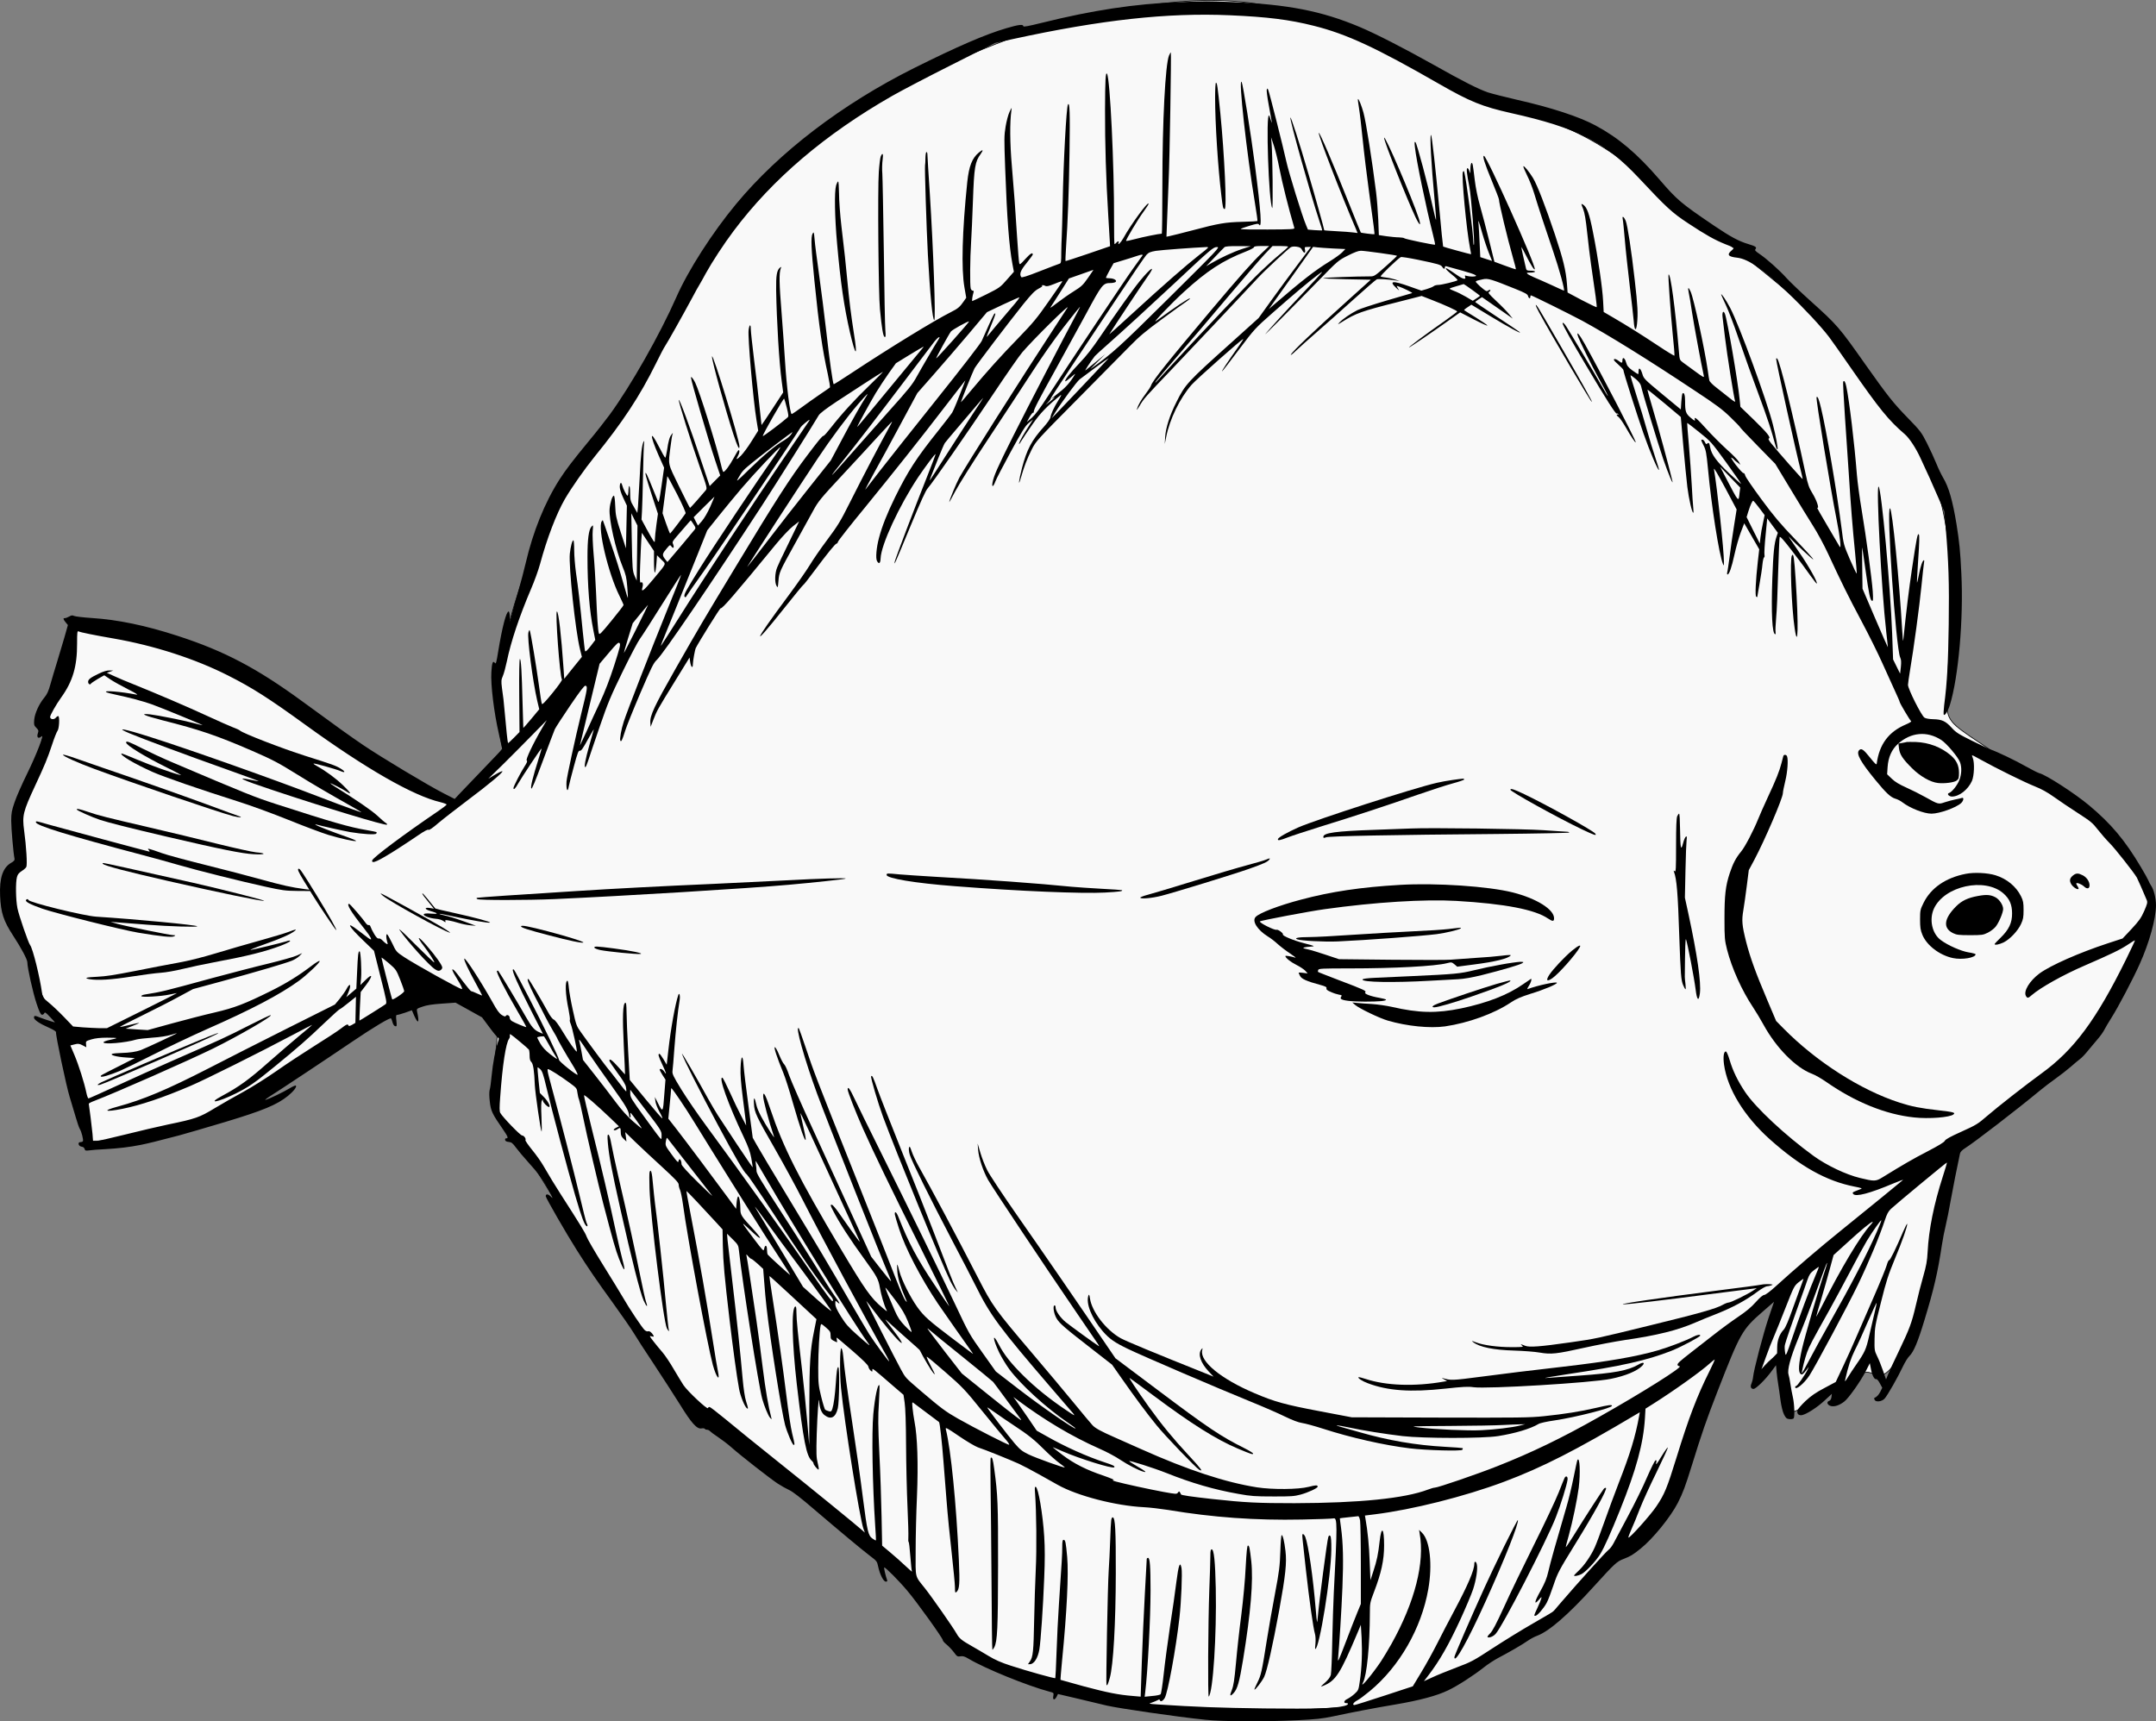 <?xml version="1.0" encoding="utf-8"?>
<!-- Generator: Adobe Illustrator 22.0.1, SVG Export Plug-In . SVG Version: 6.00 Build 0)  -->
<svg version="1.1"
	 id="svg1131" inkscape:version="0.92.4 5da689c313, 2019-01-14" sodipodi:docname="logo.svg" xmlns:cc="http://creativecommons.org/ns#" xmlns:dc="http://purl.org/dc/elements/1.1/" xmlns:inkscape="http://www.inkscape.org/namespaces/inkscape" xmlns:rdf="http://www.w3.org/1999/02/22-rdf-syntax-ns#" xmlns:sodipodi="http://sodipodi.sourceforge.net/DTD/sodipodi-0.dtd" xmlns:svg="http://www.w3.org/2000/svg"
	 xmlns="http://www.w3.org/2000/svg" xmlns:xlink="http://www.w3.org/1999/xlink" x="0px" y="0px" viewBox="0 0 2270.8 1813.3"
	 style="enable-background:new 0 0 2270.8 1813.3;" xml:space="preserve">
<rect x="0" y="0" width="2270.8" height="1813.3" fill="#808080" stroke="none"/>
<style type="text/css">
	.st0{fill:#F9F9F9;stroke:#000000;stroke-width:0.75;}
</style>
<defs>
	
	
		<inkscape:path-effect  apply_no_weight="true" apply_with_weight="true" effect="bspline" helper_size="0" id="path-effect1158" is_visible="true" only_selected="false" steps="2" weight="33.333">
		</inkscape:path-effect>
</defs>
<sodipodi:namedview  bordercolor="#666666" borderopacity="1" gridtolerance="10" guidetolerance="10" id="namedview1133" inkscape:current-layer="layer1" inkscape:cx="2360.1615" inkscape:cy="1944.6051" inkscape:pageopacity="0" inkscape:pageshadow="2" inkscape:window-height="900" inkscape:window-maximized="0" inkscape:window-width="1600" inkscape:window-x="0" inkscape:window-y="0" inkscape:zoom="0.20682873" objecttolerance="10" pagecolor="#ffffff" showgrid="false">
	</sodipodi:namedview>
<g id="layer1" inkscape:groupmode="layer" inkscape:label="Layer 1">
	
		<path id="path1156" inkscape:connector-curvature="0" inkscape:original-d="m 767.2,1239 c -4.31685,-28.4306 -8.63438,-56.8605 -12.95273,-85.2896 20.54865,-57.4141 41.09753,-114.8301 61.6452,-172.24395 9.67043,-15.10965 19.3404,-30.219 29.00948,-45.32738 18.13065,-19.33927 36.26265,-38.68012 54.39285,-58.01902 12.0876,-26.5917 24.17535,-53.18483 36.2619,-79.77615 22.36148,-38.67878 44.7237,-77.35945 67.0845,-116.03804 27.1965,-26.59219 54.3935,-53.18485 81.5892,-79.77615 21.1529,-15.71379 42.3063,-31.42772 63.4583,-47.14045 46.1694,-20.09637 92.3416,-40.19359 138.5113,-60.28926 20.9144,-7.10061 41.8289,-14.20074 62.7422,-21.29999 58.6216,-12.08753 117.2475,-24.17534 175.8702,-36.26189 44.7231,13.29508 89.4467,26.5913 134.169,39.88808 44.7232,26.59101 89.4467,53.18335 134.1689,79.77615 39.2842,8.46031 78.5682,16.92147 117.8512,25.38332 41.7013,36.26062 83.4031,72.52303 125.1035,108.78566 42.3062,31.42618 84.6118,62.85322 126.9166,94.28092 22.9665,33.23917 44.7237,66.4794 67.0845,99.72015 13.2968,13.89975 26.5927,27.80002 39.8881,41.7012 9.6705,35.05245 19.3404,70.10558 29.0094,105.1595 -4.2298,56.8104 -8.4603,113.6198 -12.6916,170.4309 1.2095,3.021 2.4182,6.0429 3.6262,9.0654 47.1472,30.2214 94.2816,60.4357 141.4213,90.6547 9.0662,5.4386 18.1317,10.8779 27.1964,16.3179 16.3182,25.382 32.6365,50.7659 48.9536,76.1499 -1.208,4.8342 -2.4167,9.6692 -3.6262,14.5048 -12.0887,30.8275 -24.1738,61.6444 -36.2619,92.4678 -13.2956,18.7351 -26.5913,37.4699 -39.8881,56.206 -42.9111,32.6364 -85.819,65.2706 -128.7297,97.9071 -3.4005,6.1868 -6.8016,12.3741 -10.2036,18.5624 -8.0821,54.8605 -16.1627,109.7059 -24.2451,164.56 -14.6178,24.2463 -29.2359,48.4926 -43.8549,72.74 -4.3661,-8.6344 -8.7326,-17.2674 -13.1,-25.9 -13.3321,10.7655 -26.6659,21.5326 -40,32.3 -11.8003,5.6509 -23.5999,11.302 -35.401,16.9541 -4.8346,2.4169 -9.6691,4.8341 -14.5048,7.2524 -2.9645,-18.1397 -5.9287,-36.2718 -8.8942,-54.4065 0.3674,-4.1673 0.7341,-8.334 1.1,-12.5 -5.4982,5.6648 -10.9992,11.3326 -16.5,17 -4.5935,5.757 -9.1864,11.5131 -13.7807,17.2707 11.1831,-30.2232 22.3622,-60.4372 33.5422,-90.6547 -1.8123,-1.8138 -3.6255,-3.627 -5.4393,-5.4393 -19.7922,14.2019 -39.5851,28.4044 -59.3788,42.6078 -16.62,58.3229 -33.2394,116.6416 -49.8601,174.9636 -8.7627,10.5757 -17.5259,21.152 -26.2899,31.7291 -26.2025,25.5901 -52.4016,51.1769 -78.6036,76.7665 -44.0176,26.923 -88.0335,53.8453 -132.0513,80.7692 -17.0936,9.8285 -34.1873,19.6574 -51.282,29.4872 -78.6359,2.136 -157.2642,3.418 -235.8975,5.1282 -26.4952,-4.7017 -52.9907,-9.4025 -79.4871,-14.1026 -46.5816,-15.3857 -93.1617,-30.77 -139.7436,-46.1539 -10.6832,-11.1119 -21.3669,-22.2229 -32.0514,-33.3333 -7.2642,-14.958 -14.5291,-29.9153 -21.7948,-44.8718 -17.3929,-17.4226 -34.7873,-34.8452 -52.1821,-52.2667 -25.3402,-16.7665 -50.6812,-33.5323 -76.0231,-50.2974 -35.4695,-28.6334 -70.9394,-57.2657 -106.4102,-85.8974 -9.82837,-7.6931 -19.65735,-15.3854 -29.48715,-23.077 -43.58948,-73.0784 -87.1788,-146.1546 -130.76925,-219.2308 -12.3924,-18.804 -24.78563,-37.6075 -37.17953,-56.4102 -5.12737,-4.7016 -10.25565,-10.2571 -15.3846,-15.3846 2.8854,-23.7683 5.76998,-47.5358 8.6538,-71.3026 0.10763,-7.0022 0.2145,-14.0042 0.32055,-21.0051 -21.36443,-11.5379 -42.73428,-23.0777 -64.10255,-34.6154 -35.46978,19.2303 -70.93942,38.4608 -106.41026,57.6924 -41.88065,27.7776 -83.75994,55.5547 -125.64103,83.3333 -35.89743,8.119 -71.79412,16.2385 -107.69231,24.3589 -11.15765,-0.1554 -22.31549,-0.3102 -33.47437,-0.4641 1.22306,-0.861 2.55204,-1.7212 3.82694,-2.5807 -8.84,-39.9887 -17.69271,-80.0309 -26.54018,-120.0451 -8.00697,-10.1237 -16.01491,-20.247 -24.02351,-30.3694 -6.34501,-24.9305 -12.6909,-49.8608 -19.03749,-74.79 -3.47427,-13.4477 -6.94944,-26.895 -10.42529,-40.3414 4.08006,-15.8648 8.15968,-31.7299 12.23839,-47.5937 -1.35899,-14.0515 -2.71889,-28.1037 -4.07946,-42.1545 11.02988,-26.2893 22.06006,-52.5805 33.08897,-78.8696 -2.7188,-5.5909 -5.43853,-11.1815 -8.15892,-16.7711 12.23845,-29.9152 24.47752,-59.8329 36.71516,-89.7482 1.05835,-2.2671 2.41821,-4.5335 3.62619,-6.7991 43.04473,11.7797 86.12273,23.5695 129.18297,35.3554 37.47093,22.2094 74.94198,44.42 112.41185,66.6312 47.29201,29.1596 94.58384,58.3204 141.87463,87.4818 4.53347,1.9634 9.06623,3.9276 13.59821,5.8925 7.10148,-7.1014 14.20332,-14.2033 21.30386,-21.3038 8.69906,-12.3642 17.39918,-24.7303 26.09768,-37.0943 0,0 7.5e-4,-7e-4 0,0 0,0 7.5e-4,-7e-4 0,0 z" inkscape:path-effect="#path-effect1158" class="st0" d="
		M526.8,775c-2.2-14.2-6.5-42.6,1.6-85.6c8.1-42.9,28.7-100.3,43.8-136.6c15.1-36.3,24.8-51.4,38.7-68.6s32-36.6,47.1-59.5
		s27.2-49.6,44.4-82.2c17.2-32.6,39.6-71.3,64.4-104c24.8-32.6,52-59.2,76.2-80.4c24.2-21.2,45.3-36.9,79-54.8s79.8-38,113.4-51.6
		c33.5-13.6,54.5-20.7,94.2-30.3S1228-0.2,1279.7,0.4c51.7,0.6,96.4,13.9,141.1,33.8s89.4,46.5,131.4,64.1s81.3,26,121.8,48.3
		s82.2,58.6,124.2,92.5c42,33.8,84.3,65.3,116.7,97.7s54.6,65.4,72.4,89s31.1,37.5,42.6,61.9s21.2,59.5,23.9,105.5
		c2.7,45.9-1.5,102.7-3,132.7s-0.3,32.9,23.9,49.6s71.3,46.8,99.4,64.7c28.1,17.8,37.2,23.3,49.9,38.7c12.7,15.4,29,40.8,36.6,55.9
		c7.6,15.1,6.3,19.9-0.3,37.8c-6.6,17.8-18.7,48.6-31.4,73.4c-12.7,24.8-26,43.5-54.1,69.2c-28.1,25.7-71,58.3-94.2,77.7
		c-23.2,19.4-26.6,25.6-32.3,56.1c-5.7,30.5-13.8,85.4-25.2,124.9c-11.3,39.6-26,63.8-35.5,71.6c-9.5,7.8-13.9-0.8-22.7,0.2
		c-8.8,1.1-22.2,11.8-34.8,20s-24.4,13.9-32.7,17.9c-8.3,4-13.2,6.5-17.1-1.4s-6.9-26-8.2-37.1c-1.3-11.2-0.9-15.3-3.5-14.6
		c-2.6,0.7-8.1,6.4-13.1,12.1c-5,5.7-9.6,11.5-6.3-0.8c3.3-12.2,14.5-42.4,19.2-58.5s2.9-17.8-7.9-11.6
		c-10.8,6.2-30.6,20.4-48.8,56.7c-18.2,36.3-34.8,94.6-47.5,129c-12.7,34.4-21.5,45-38.9,63.1s-43.7,43.7-78.8,69.9
		c-35.1,26.3-79.1,53.2-109.7,71.6c-30.6,18.4-47.6,28.2-95.5,34s-126.5,7.5-179.1,6c-52.6-1.5-79.1-6.2-115.6-16.2
		c-36.5-10-83.1-25.4-111.8-38.7c-28.6-13.2-39.3-24.4-48.3-37.4c-9-13-16.2-28-28.6-44.2c-12.3-16.2-29.7-33.6-51.1-50.7
		c-21.4-17.1-46.7-33.9-77.1-56.6c-30.4-22.7-65.9-51.3-88.5-69.5c-22.6-18.2-32.5-25.9-59.2-66.2c-26.7-40.4-70.3-113.5-98.3-159.4
		s-40.4-64.7-49-76.6c-8.7-11.9-14-17.2-15.1-31.6s1.8-38.2,3.3-53.6c1.5-15.4,1.6-22.4-9-31.7c-10.6-9.3-32-20.8-60.4-17
		c-28.4,3.8-63.9,23.1-102.6,46.6c-38.7,23.5-80.6,51.3-119.4,69.2s-74.8,26.1-98.3,30.1s-34.7,3.8-39.6,3.3
		c-5-0.5-3.6-1.4-7.4-21.8c-3.8-20.4-12.6-60.5-21.1-85.5c-8.4-25.1-16.4-35.2-23.6-52.7c-7.2-17.5-13.5-42.5-18.4-61.6
		c-4.9-19.2-8.4-32.6-8.1-47.3c0.3-14.7,4.4-30.5,5.7-45.5c1.4-15,0-29,4.8-49.2c4.8-20.2,15.9-46.5,20-62.4s1.4-21.5,6.2-39.3
		c4.8-17.8,17-47.7,23.7-63.7s7.9-18.4,30.1-13.6s65.2,16.5,105.5,33.5S288.7,732,331,757.7s89.7,54.8,115.6,70.4
		c25.9,15.6,30.4,17.5,36.3,15s12.9-9.7,20.8-19.4c7.9-9.7,16.6-22.1,25.3-34.5l0,0C529,789.2,529,789.2,526.8,775L526.8,775z"/>
</g>
<g id="layer2" inkscape:groupmode="layer" inkscape:label="Layer 2">
	<g id="g1129" transform="matrix(0.1,0,0,-0.1,0,2800)">
		<path id="path1005" d="M12413.1,27977.3c-457-17-906-85-1437-217c-150-37-198-46-198-36c0,22-49,17-177-21
			c-220-64-518-193-973-420c-760-380-1422-886-1874-1431c-253-305-505-698-631-984c-171-389-479-932-701-1236
			c-46-62-145-189-222-281c-164-199-242-301-307-402c-156-244-279-550-355-876c-18-77-52-207-76-290c-24-82-55-190-68-240l-25-90v53
			c-1,29-6,52-12,52c-25,0-68-166-110-422c-18-113-24-135-34-121c-22,30-32,5-38-97c-8-130,27-421,79-648l36-162l-194-203
			c-107-111-220-229-251-262l-56-60l-114,58c-165,84-668,386-853,512c-148,101-235,163-634,455c-481,352-826,534-1317,693
			c-334,109-632,171-903,188c-91,6-175,16-188,22c-18,9-29,7-51-6c-16-9-36-17-45-17c-22,0-20-10,7-44l24-29l-37-131
			c-21-72-56-189-78-261c-22-71-53-174-68-228c-21-77-36-109-66-145c-56-68-100-166-106-234c-4-51-2-59,22-83s26-31,17-57
			c-16-46,5-64,39-33c32,29-55-195-153-395c-53-107-112-242-131-298c-31-90-36-117-36-197c0-82,23-346,35-400c3-15-6-26-36-43
			c-88-51-124-160-116-347c8-180,35-263,138-421c85-130,149-250,149-280c0-56,59-321,97-434c27-83,43-116,56-118c9-2,20,5,25,15
			c6,15,15,10,61-39l54-58l-54,16c-30,9-76,25-102,35c-59,24-67,24-67,0c0-23,61-64,160-107c47-21,74-38,72-47
			c-5-29,108-567,144-682c20-66,49-164,65-217c15-53,34-107,42-120c18-29,40-116,32-129c-4-5-15-9-26-9c-33,0-21-44,12-48
			c17-2,29-11,32-24c5-18,11-20,49-15c24,4,95,9,158,12c154,9,264,22,385,46c96,20,144,32,405,100c63,17,279,80,480,140
			c402,121,551,183,665,276c59,48,96,96,83,109c-4,3-34-10-67-30c-64-39-210-109-251-121c-14-4,9,15,50,41c87,54,605,398,860,571
			c223,151,400,257,410,246c5-4,12-24,17-43c6-22,16-36,28-39c16-3,18,2,12,58c-6,50-4,61,8,61c9,0,47,11,85,24l70,25l26-60
			c42-92,55-72,29,46c-6,29-5,31,57,52c45,16,104,25,206,32l142,10l139-77l140-78l76-102c41-56,82-105,90-110c14-7,14-13,0-52
			c-24-68-53-223-65-352c-6-65-15-132-21-150c-5-21-5-65,2-123c11-98,26-128,136-287c56-82,62-98,37-98c-9,0-14-7-12-17
			c2-12,14-19,38-21c29-3,41-12,75-58c22-30,81-101,132-157c101-110,156-187,223-312c36-66,39-75,17-52c-31,32-57,35-57,7
			c0-17,219-398,328-569c114-181,218-333,373-546c95-132,197-278,225-325s124-196,215-332c90-136,212-326,272-421
			c122-198,180-263,228-253c15,3,31,1,34-4c3-6,14-10,24-10s24-7,31-15s45-36,84-62s103-74,141-108c103-91,410-331,488-382
			c37-24,92-55,121-68c36-16,124-84,262-203c273-233,502-424,591-492c69-52,73-57,84-110c17-82,56-160,81-160c15,0,18,4,13,18
			c-14,37-35,126-30,131c8,8,157-142,244-246c100-118,377-504,373-520c-1-6,16-27,39-45c22-18,57-55,77-81c33-45,38-49,69-44
			c26,5,46-1,86-25c176-105,619-285,855-348c43-11,44-12,38-46c-9-43,14-47,35-6l14,28l205-48c113-27,252-60,310-74
			c132-30,727-117,1035-149c182-20,630-22,975-5c188,9,261,17,370,40c216,46,429,87,655,125c260,44,442,93,560,150
			c102,49,263,153,375,241c41,33,109,77,150,99c113,59,259,143,313,182c26,18,71,43,100,53c128,49,327,222,596,519
			c223,245,242,263,316,291c73,29,92,40,176,107c129,103,316,333,393,483c53,104,80,177,146,390c107,346,155,484,270,780
			c244,626,260,655,481,847l116,101l-58-171c-56-168-156-547-163-624c-2-21-10-50-16-65c-16-34-7-58,21-58c25,0,126,99,191,188
			l46,62l6-67c3-38,11-97,17-133s17-112,24-169c9-64,23-121,37-150c20-39,28-46,57-49c18-2,38,1,44,7c14,14,9,153-8,226
			c-8,33-19,94-25,135s-15,87-20,101c-15,49,18,175,105,388c46,113,118,301,160,416c119,326,138,376,141,372c2-2-10-44-27-93
			c-60-177-208-682-238-815c-35-154-40-239-15-260c14-11,20-9,43,17c14,17,32,39,39,50c7,10,3-1-9-26c-27-56-107-170-120-170
			c-5,0-9-4-9-10c0-40,91,33,149,120c54,80,414,753,513,960c114,236,227,509,283,679c21,63,36,92,64,118c53,50,585,491,589,488
			c2-2-17-68-43-147c-94-292-148-558-160-793c-5-97-14-146-46-258c-22-75-57-213-78-305c-44-189-66-247-183-492
			c-47-96-95-201-108-233l-23-57l-32,92c-18,51-45,120-62,153c-28,58-29,65-27,185c2,117,6,141,68,385c55,222,77,288,145,453
			c80,192,131,338,131,370c-1,9-20-28-44-83c-73-172-138-305-147-299c-5,2-16-21-25-53s-70-182-136-333s-149-342-185-425
			c-35-82-98-222-140-311l-76-161l-120-64c-91-48-140-82-199-137c-43-41-81-85-84-98c-9-35,13-57,48-50c49,10,160,81,238,154l76,70
			l-4-34c-3-22-11-35-24-40c-33-10-19-47,21-55c38-8,88,9,137,47c44,32,170,210,225,316l45,89l12-62c12-67,37-113,56-106
			c6,3,23-16,37-43l26-48l-21-43c-18-34-38-55-64-65c-1-1,0-9,4-18c11-28,76-21,106,12s140,226,192,337c21,44,51,94,68,110
			c46,45,89,146,161,385c97,318,139,499,182,785c9,61,27,153,40,205s37,174,54,271c26,144,63,330,97,489c4,17,22,36,52,55
			c99,62,557,415,787,606c44,36,120,95,169,129c49,35,121,91,159,124c38,34,82,70,98,82c16,11,55,52,86,91c32,38,79,94,104,124
			c26,30,55,72,66,94s44,78,74,125c70,110,228,410,297,565c102,226,172,480,172,620c0,74-23,166-51,206c-10,15-23,39-29,55
			c-6,15-41,78-77,138c-170,287-317,461-548,654c-151,126-454,322-523,338c-15,4-77,35-139,70c-104,60-315,161-373,179
			c-14,4-100,45-192,90c-146,72-173,89-219,139c-64,71-104,89-194,91c-41,1-79,7-93,16c-32,20-175,304-174,346c1,18,10,85,21,150
			c38,221,101,687,121,893c11,113,23,220,26,238c4,17,4,32,0,32c-14,0-36-63-52-148c-10-50-19-90-21-88s4,114,13,250
			c12,171,14,250,6,258c-13,13-22-30-71-357c-33-221-59-430-93-760c-2-16-7,31-11,105c-31,538-104,1271-128,1286
			c-41,25,61-1472,107-1571c11-23,12-48,7-100l-8-70l-37,75l-37,75l-10,280c-19,498-112,1509-142,1540c-29,30,29-1085,80-1530
			c10-88,18-161,17-162s-62,137-135,308l-132,309l-3,228c-2,125-2,216,1,202c2-14,17-119,34-235c35-249,49-317,68-323
			c12-4,13,12,8,97c-9,133-68,566-117,861c-22,129-44,296-50,370c-26,331-80,783-112,932c-10,48-22,66-32,49c-4-5,5-171,18-368
			c14-197,32-470,41-608c20-323,40-569,66-828c11-114,19-212,17-217c-2-6-33,61-71,147c-66,154-68,162-87,318
			c-50,391-163,1054-217,1275c-24,100-36,130-48,118c-10-10,146-962,212-1293c37-187,51-317,30-280c-6,11-64,109-128,218
			c-65,109-113,194-107,191c25-16-4,74-47,145c-40,65-50,94-75,210c-138,646-271,1186-299,1214c-8,8-11,6-11-6
			c0-33,204-958,261-1181c11-43,19-80,17-81c-3-4-268,297-329,374c-26,32-35,51-27,53c25,9-15,58-157,197l-142,137l-7,70
			c-20,202-130,841-156,910c-16,40-31,18-25-34c3-26,15-123,26-217c20-170,95-642,107-673c3-9-23,7-58,36c-36,29-98,78-138,109
			c-40,30-74,65-76,77c-3,11-10,57-16,101c-35,239-147,757-181,834c-24,54-33,49-20-11c6-25,22-119,35-209c20-130,94-532,124-668
			c4-20-10-12-94,50c-54,40-113,83-130,95c-29,22-32,28-38,106c-38,454-90,841-110,817c-6-8,22-406,44-627c13-122,21-225,18-227
			c-3-3-79,43-169,103c-190,126-333,215-475,298l-101,59l-6,115c-7,140-53,456-106,722c-39,201-66,274-110,297c-17,9-16,5,5-47
			c17-44,28-108,44-258c11-109,30-257,40-329c45-302,64-445,59-449c-3-3-73,31-156,74l-150,80l-7,93c-11,140-40,259-126,517
			c-99,296-187,523-231,596c-39,64-94,132-102,124c-3-3,14-45,38-93s58-133,75-190c47-154,110-347,199-607c68-200,128-420,115-420
			c-2,0-61,26-131,59c-71,32-153,69-183,81c-30,13-62,29-70,37c-12,11-7,13,33,13c26,0,47,5,47,10c0,6-20,10-45,10c-38,0-45,3-50,23
			c-19,76-52,227-49,227c2,0,22-37,45-82c53-105,91-166,96-152c13,38-506,1194-535,1194c-18,0,7-80,83-264c41-99,75-187,75-196
			c0-36,90-412,146-608c20-68,34-125,32-127s-54,15-115,38l-111,41l-56,226c-31,124-74,288-96,365c-25,89-45,187-55,270
			c-8,72-18,142-21,158c-9,44-24,20-25-41c-1-53-2-54-10-24c-5,17-15,32-21,32c-13,0-7-59,20-195c20-100,59-601,48-613
			c-3-3-6,9-6,28c0,95-76,676-96,740c-5,13-6,13-14,0c-17-30,39-622,75-800c7-36,12-66,11-67c-2-2-289,76-294,81c-2,3-22,191-42,418
			c-38,406-76,747-85,757c-16,15,2-311,36-672c11-121,19-221,16-223c-2-2-18,65-37,149c-47,217-164,656-179,670c-11,10-12-1-6-53
			c14-135,115-622,191-924c14-54,23-100,21-102c-6-6-322,60-325,68c-2,4-27,8-55,9c-29,0-88,6-132,12l-80,12l-6,160
			c-4,88-14,219-23,290c-42,336-106,741-133,840c-19,70-51,150-58,143c-3-2,2-42,10-89c8-46,26-199,40-339s44-385,66-545
			c51-369,61-447,57-451c-4-3-138,13-143,18c-2,2-63,152-135,333c-155,390-302,733-308,717c-7-21,239-659,393-1016l16-39l-48,6
			c-26,4-105,9-175,13c-71,4-128,8-128,10c0,11-99,366-165,589c-101,347-187,613-192,598c-8-22,216-821,302-1078
			c20-59,35-109,33-110c-2-2-36,0-76,2l-74,6l-18,43c-42,97-183,554-211,681c-32,147-173,705-188,744c-8,21-10,22-16,7
			c-4-9,5-79,19-155s28-154,31-173c4-32,4-31-8,7c-6,23-15,44-18,48c-36,35-4-919,33-975c9-15,4,559-7,685l-5,60l30-90
			c16-49,41-151,55-225c32-166,97-424,160-640c4-13-32-15-280-16c-157-1-285,1-285,5s41,19,92,34c72,22,93,25,99,15
			c35-56,23,126-41,622c-42,328-127,856-140,878c-37,57,53-755,141-1282c16-98,28-181,25-183c-2-2-73-6-157-8c-183-5-249-16-524-89
			c-116-30-225-58-243-61l-34-7l7,184c3,100,11,284,16,408c11,224,29,1341,23,1349c-2,2-10-12-19-32c-39-94-70-691-70-1360
			c0-284-3-517-6-517c-26,0-201-35-278-56c-51-14-95-23-98-20c-7,7,124,227,186,311c28,38,51,74,51,80c-2,34-184-214-266-362
			c-27-49-64-84-50-48c7,19-8,19-24,0c-7-8-15-15-19-15c-3,0-6,114-5,252c2,572-42,1492-74,1542c-15,24-20-63-21-379
			c-1-356,10-727,34-1115c8-135,16-262,17-284l2-38l-233-80c-128-44-234-78-236-76s0,64,5,138c19,280,31,599,37,1015
			c6,409,2,529-17,495c-16-31-48-611-55-1035c-4-170-8-332-10-360c-2-27-4-101-5-163c0-100-2-114-18-118c-9-3-103-38-207-79
			c-137-54-192-71-197-62c-21,33-7,70,57,148c36,45,65,85,65,89c0,27-25,12-78-46c-55-61-60-64-65-42c-4,13-13,133-22,268
			c-19,306-30,450-56,760c-20,232-22,456-4,580c5,33,4,33-19-15c-14-28-32-97-42-155c-16-96-16-134-5-435c19-533,42-832,77-1017
			l15-79l-73-83c-71-81-78-86-216-155c-79-39-146-71-149-71c-6,0,1,54,12,88c5,16,3,22-8,22c-8,0-17,10-21,23c-9,34-7,324,4,482
			c5,77,14,280,20,450c12,343,22,404,80,483c34,48,26,54-20,15c-70-59-102-142-120-308c-54-522-64-916-30-1110l19-110l-25-36
			c-41-60-62-78-134-114c-179-90-642-374-1054-646c-99-66-181-117-183-115c-9,9-45,260-78,556c-20,173-54,443-76,600s-44,323-47,370
			c-7,78-8,83-21,61c-20-36-15-158,19-496c48-479,84-727,141-984c16-74,26-137,22-141s-53-38-108-75c-55-38-142-99-193-137
			c-50-37-96-68-101-68c-18,0-54,289-71,565c-6,99-22,326-36,505c-25,307-27,418-8,465c7,18,6,18-9,7c-33-27-42-82-40-237
			c6-332,31-757,59-963l15-114l-113-173c-62-95-114-172-115-171s-11,96-23,211c-11,116-37,332-56,482c-18,149-34,292-34,318
			c0,57-15,51-23-10c-10-73,47-728,83-950l18-110l-69-110c-37-60-89-130-114-155c-46-45-56-45-30,0c16,28,20,60,7,60
			c-5,0-28-37-51-81c-41-77-94-149-110-149c-4,0-16,35-25,78c-50,210-228,776-272,864c-22,43-44,69-44,52c0-31,186-668,254-870
			l54-161l-56-56l-55-56l-93,277c-109,330-228,651-232,630c-4-20,123-424,220-702c80-226,80-228,62-251c-40-49-159-183-164-184
			c-3,0-54,101-115,226c-123,253-116,221-90,423c7,58,16,114,20,125c7,20,6,20-9,0c-21-24-34-70-48-167c-7-43-15-78-19-78
			s-34,52-66,115c-97,192-100,128-4-90l58-130l-27-190c-25-170-29-187-39-161c-73,183-116,283-123,291c-18,21-5-31,58-224l66-202
			l-16-115c-9-64-16-132-16-152c-1-35-1-36-16-17c-8,11-40,66-70,122l-55,102l5,88c3,48,8,222,11,387c3,164,8,312,11,330
			c4,22,3,27-4,16c-19-29-31-136-42-375c-7-132-15-271-18-308l-7-69l-37,65c-36,60-38,69-39,153c-1,87-16,88-18,2c-1-21-5-38-9-38
			c-10,0-48,74-57,112c-10,38-25,25-25-21c0-22,15-69,38-117l37-79l-5-225l-5-225l-55,170c-49,153-54,181-58,278c-2,59-8,107-14,107
			c-16,0-39-71-45-139c-9-110,63-430,137-610c34-83,41-112,49-211c5-63,8-116,6-118c-1-1-17,48-34,110c-57,200-88,299-158,503
			c-37,110-69,202-71,205c-2,2-7-2-12-10c-45-71,68-546,186-784c24-49,44-93,44-98s-57-80-127-165c-117-143-128-153-134-130
			c-9,34-18,158-29,433c-6,128-17,310-26,405c-8,96-13,203-9,239c6,65,6,65-14,43c-28-34-41-131-41-319c0-309,21-567,62-772l20-102
			l-42-56c-43-55-58-69-65-62c-3,2-13,96-25,209c-28,289-48,464-71,617c-10,73-19,180-19,238c0,57-4,104-8,104c-13,0-30-66-38-141
			c-13-135,58-809,107-1006l20-81l-93-115l-93-116l-7,107c-25,360-53,602-70,602c-20,0,31-688,53-716c5-6-32-59-99-142
			c-82-100-109-127-113-114c-4,9-19,105-33,212c-25,182-82,526-94,560c-3,9-8,1-14-20c-15-53,45-514,93-722l21-88l-83-100
			c-46-55-84-98-85-97c0,1-4,121-8,267c-8,326-16,460-28,460c-6,0-9-148-7-385l3-385l-59-60c-32-33-60-58-62-56c-4,3-21,163-34,316
			c-5,58-11,123-14,145s-10,76-16,120c-9,72-8,85,10,127c11,25,29,93,41,150c44,213,130,470,254,762c36,83,79,202,96,265
			c74,274,172,529,261,684c71,122,207,316,313,447c297,365,477,639,646,981c42,86,86,170,97,185c21,30,181,314,286,509
			c32,61,65,120,73,132s39,68,70,125c65,118,192,313,294,448c409,546,963,1018,1670,1422c91,52,371,199,624,326l458,231l182,40
			c936,204,1634,281,2292,252c392-17,628-46,884-111c347-87,656-231,1316-610c329-189,456-241,764-310c691-154,988-305,1340-680
			c297-317,353-369,525-482c185-122,278-174,390-219c44-17,83-33,88-36c4-2-6-16-23-30c-53-44-36-66,60-76c117-14,273-122,530-367
			c176-168,356-361,438-470c27-36,127-177,222-315c309-445,403-560,574-707c48-41,118-147,167-255c22-48,53-115,68-148
			c16-33,35-76,43-95c9-19,43-98,77-175l61-140l15-170c31-362,38-582,32-1023c-6-413-17-611-48-850c-6-51-8-96-4-100
			c12-12,44,38,64,102c91,295,145,912,121,1386c-11,235-21,331-51,520c-41,248-81,390-142,491c-18,30-50,97-71,149s-66,149-99,215
			c-58,114-68,127-202,265c-153,157-211,231-444,560c-281,399-295,415-586,677c-99,89-209,195-245,234c-76,85-213,207-288,257
			c-40,27-50,38-41,48c17,21,4,31-73,54c-104,31-190,78-362,194c-351,238-388,269-575,486c-236,274-432,440-674,570
			c-173,93-470,190-825,270c-125,29-263,64-307,78c-102,35-257,113-575,292c-310,174-613,329-778,398c-399,168-757,238-1342,262
			C12713.1,27989.3,12710.1,27989.3,12413.1,27977.3z M15612.1,25542.3c19-67,50-159,69-206l34-85l-62,20l-62,20l-7,146
			c-3,80-9,169-11,196C15567.1,25697.3,15570.1,25689.3,15612.1,25542.3z M13083.1,25377.3c-94-31-230-94-325-150l-55-32l90,94
			c49,52,96,100,104,107c10,8,55,12,145,11l131-1L13083.1,25377.3z M13292.1,25336.3c-101-96-238-250-535-603
			c-461-548-619-745-634-795c-4-13-30-53-57-88c-50-66-80-119-92-162c-4-14,9,3,29,37c43,74,56,89,341,387c187,196,686,725,905,960
			c67,73,310,299,344,322c13,8,35,11,63,7c34-5,46-12,58-34c19-39,38-38,31,1c-6,29-5,30,28,30h34l-137-182c-76-101-200-269-276-375
			l-138-192l-281-253c-473-424-491-444-586-635c-69-136-111-270-117-363l-4-75l14,70c37,191,145,412,268,553c54,61,529,482,544,482
			c3,0-14-28-38-62c-133-189-192-278-184-278c3,0,82,101,175,226c167,222,172,227,358,391c216,190,380,328,473,398
			c79,59,74,53-165-200c-168-177-325-350-384-420c-33-40,291,286,554,556c206,212,212,217,311,267c71,36,113,52,140,52
			c40,0,374-46,380-53c2-2-51-51-117-110c-117-103-122-107-167-107c-147,0-471-12-492-18c-14-4,93-9,238-12l262-5l-222-200
			c-378-340-601-552-620-589c-6-12,18,6,53,40s134,122,219,196s259,228,385,342c127,115,238,211,248,215c17,6,122,0,202-12l40-7
			l-45,16c-25,8-67,18-95,21c-27,3-55,8-61,12c-10,5,173,181,211,204c8,4,89-9,182-28c216-45,241-52,256-76c14-23,27-25,27-3
			c0,10,6,14,18,10c9-2,86-24,170-47c146-41,176-59,101-61c-19,0-45,3-58,7c-20,7-23,5-18-9c13-33-21-27-84,17
			c-101,70-119,80-119,68c0-6,29-34,65-63c36-28,62-55,58-59c-14-11-168-49-203-49c-18,0-41-6-49-14c-9-7-42-21-73-30l-56-16
			l-127,45c-177,63-217,58-138-16c35-32,36-33,19-6c-18,29-18,29,5,22c47-15,154-68,144-71c-5-2-126-37-267-78
			c-142-42-281-87-310-102c-70-35-157-95-188-129c-23-26-22-25,30,7c141,89,200,111,585,208l250,64l110-43c132-51,265-112,265-121
			c0-3-57-46-127-96c-210-146-424-307-373-279c32,18,231,153,377,257l154,109l145-75c80-41,144-70,141-63c-2,7-57,44-121,84
			c-65,40-120,74-123,77c-3,2,13,17,36,31l40,27l198-120c189-115,353-203,306-165c-12,10-121,83-243,163c-121,80-220,147-220,150
			s16,15,35,28l36,23l97-67c53-37,126-88,162-113l65-46l-40,49c-22,27-81,88-133,136c-82,78-91,89-75,98c10,6,15,14,11,18
			s-14,1-23-6c-12-10-21-7-52,18c-21,16-49,41-61,55c-27,28-29,27,60,47c52,11,83,2,341-102c104-42,129-56,133-75c7-26,24-32,24-8
			c0,8,3,15,6,15c13,0,415-200,544-269c278-152,685-404,1190-740c217-143,284-193,368-275c56-54,102-102,102-106s83-92,185-196
			l185-189l157-260c86-143,194-320,240-392c47-73,117-204,157-290c144-310,214-452,353-713c78-146,177-346,221-445s103-229,131-289
			s51-113,51-118c0-13,109-196,121-204c6-3-19-19-55-34c-182-77-281-209-308-415c-2-14-20,3-72,68c-68,86-92,101-115,73
			c-30-36,19-123,174-312c111-136,161-182,209-196c23-6,57-24,77-40c80-61,226-118,304-118c84,0,260,63,313,112c27,26,31,64,5,53
			c-10-3-42-11-70-16c-29-6-78-19-108-29c-66-23-68-22-204,54c-53,30-143,75-201,101c-74,33-119,60-153,93l-49,47l5,76
			c7,103,43,185,109,244c136,123,305,138,455,42c57-36,180-182,199-236c19-53,17-123-7-186c-20-54-78-127-108-137c-28-8-4-38,31-38
			c76,1,168,73,209,164c24,55,29,189,10,240c-7,16-10,30-9,32c2,1,44-20,93-48c154-86,455-235,565-279c73-29,135-63,205-113
			c55-40,168-115,251-169c135-87,156-104,211-175c34-43,90-108,125-143c57-57,253-306,286-362c10-19,70-154,105-239
			c9-23,5-39-28-115c-33-74-55-104-133-188l-94-100l-156-51c-301-99-603-232-720-318c-103-77-169-185-143-235c15-28,24-27,63,8
			c93,80,330,213,555,310c281,122,376,168,453,219c41,28,76,49,78,47s-40-90-92-197c-317-643-550-957-894-1206
			c-165-120-463-353-576-451c-91-79-112-92-265-161c-118-53-169-81-176-97c-6-14-67-51-180-110c-150-77-265-144-479-276
			c-67-41-83-42-234-5c-146,35-350,132-487,231c-298,216-613,510-723,675c-78,117-129,222-163,337c-16,53-32,90-40,90
			c-22,0-30-56-19-138c36-258,213-546,483-788c322-287,593-439,892-498c72-14,85-19,66-25c-13-5-40-15-58-23c-30-12-33-16-22-30
			c27-32,173,6,424,112c60,25,105,41,100,36c-12-12-357-293-655-534c-221-178-487-406-685-586c-59-54-109-91-121-91
			c-14,0-46-27-90-76c-47-53-103-100-184-154c-64-43-179-127-255-187c-77-60-185-144-240-187c-123-96-145-116-145-132
			c0-7,10-14,23-16c37-5-392-276-848-533c-393-223-717-379-1075-520c-209-83-624-225-655-225c-11,0-44-9-74-21
			c-246-93-720-141-1406-143c-383,0-517,6-865,44c-216,24-330,40-330,49c0,3-5,13-10,21c-8,13-11,13-22-3c-13-17-20-16-153,8
			c-146,27-413,85-500,109c-35,10-43,15-25,16c14,1-31,20-105,46c-180,60-312,127-432,218c-57,43-103,79-103,81s45-17,100-41
			c178-78,530-188,547-170c12,11-10,23-97,51c-191,63-415,163-612,275l-107,60l-97,143c-54,78-109,158-123,177l-26,35l35-26
			c298-222,578-388,870-518c74-32,173-85,220-117c81-54,199-115,248-127c36-9,18,7-67,56c-44,26-82,50-85,55c-9,14,258-71,394-125
			c260-104,499-174,755-219c131-24,177-27,365-27c189-1,224,2,292,20c82,23,178,68,178,83c0,18-17,18-95-2c-109-28-379-30-544-5
			c-335,53-727,182-1221,403c-107,47-234,104-281,125c-139,61-202,95-230,126c-15,15-102,120-194,232c-92,113-290,348-439,524
			c-402,474-418,496-578,807c-231,449-469,896-623,1170c-26,47-58,114-70,150c-18,53-23,61-29,42c-4-12-1-46,8-75
			c19-65,214-459,446-902c96-181,207-397,248-479c154-311,252-443,791-1070c113-132,219-255,236-274c25-31,15-26-75,35
			c-169,113-326,240-450,363c-131,130-203,222-258,327c-70,136-66,62,4-84c25-51,73-130,106-175c122-164,386-405,611-559
			c48-33,87-62,87-65c0-20-365,233-608,421l-232,179l-140,197c-137,192-145,206-286,506c-174,368-473,979-783,1603
			c-125,250-250,506-279,568c-48,103-72,135-72,97c0-24,84-239,159-408c116-261,294-629,617-1276c171-343,303-613,293-600
			c-11,13-80,114-153,224c-186,277-275,446-383,720c-20,50-40,63-36,22c2-12,21-79,44-149c66-207,229-520,410-790
			c52-76,323-464,363-518c14-19,28-29-209,150c-251,190-300,233-371,331c-76,107-166,287-189,378c-9,39-20,71-23,71c-2,0-2-33,1-72
			c6-73,32-160,81-273c25-57,25-59,3-33c-12,15-55,114-96,220c-40,106-238,605-438,1108c-409,1026-430,1080-518,1344
			c-35,103-66,191-69,194c-44,43,59-326,192-688c93-255,687-1757,758-1918c13-30,23-57,21-58c-2-2-50,55-106,127l-103,132l-195,426
			c-107,234-294,642-415,906c-122,264-236,525-255,580c-18,55-42,107-52,115s-33,52-52,98c-18,45-39,82-46,82c-13,0,21-104,89-270
			c20-47,65-189,101-316c75-261,130-420,135-388c2,12-11,79-28,149c-16,70-29,130-27,131c2,2,138-290,302-649
			c164-358,305-665,313-682c8-16,10-25,4-20c-12,12-149,203-221,308c-30,42-60,77-67,77c-19,0-18-3,11-60c62-122,181-307,340-525
			c121-167,139-199,154-287c13-77,46-189,68-232c14-26,9-24-42,20c-122,103-181,188-435,614c-448,755-609,1074-745,1479
			c-49,148-75,195-75,136c0-45,58-260,115-430c4-11-12,9-35,45c-85,130-139,234-151,289c-19,89-31,95-26,14c5-91,22-127,225-481
			c87-152,220-396,294-542c210-412,653-1235,883-1642c15-27,24-48,22-48c-8,0-157,204-209,285c-24,39-113,189-198,335
			c-218,378-346,592-665,1120c-155,256-300,499-323,541l-42,75l-44,330c-25,181-48,373-52,427c-8,127-27,115-32-21
			c-3-67,4-161,22-302c15-113,29-227,32-255l5-50l-52,100c-29,55-83,167-120,250c-37,82-72,151-78,153c-45,15,61-281,223-622
			c50-106,69-159,81-225c8-47,15-90,15-96c0-5-73,101-163,237c-89,136-181,275-204,310c-22,35-67,110-99,168
			c-133,242-285,503-279,480c11-44,188-393,374-741c189-355,280-510,310-531c10-7,126-177,258-378c318-487,498-746,629-907
			c18-22,23-37,17-47c-7-12-56,52-203,266c-285,413-756,1072-1127,1576c-91,123-209,296-264,385c-87,142-98,166-94,197
			c3,19,12,127,20,240c15,191,35,383,55,504c8,48-3,88-14,55c-31-89-80-359-104-576l-18-158l-34,58c-19,31-38,57-42,57
			c-18,0-13-22,28-109c44-93,52-125,20-76c-15,23-46,35-46,17c0-4,14-30,30-56l31-48l-13-164c-13-184-15-186-69-78l-30,59l6-45
			c3-25,22-73,41-108c20-34,34-67,32-72s-79,84-173,198l-170,207l-17,305c-9,168-17,351-17,408c-1,78-4,103-13,100
			c-27-9-31-150-16-455c8-164,14-299,13-300c0-1-32,34-70,77c-67,75-95,95-95,68c0-7,38-64,84-127c59-79,87-125,91-153
			c4-22,5-41,2-44c-2-2-42,46-89,109c-47,62-92,119-100,127c-15,16-209,276-290,391c-44,61-49,75-83,230c-20,90-39,197-42,237
			c-3,39-10,72-14,72c-28,0-23-143,11-303c11-55,17-103,14-109c-4-5,1-26,10-46c15-36,70-282,63-288c-7-7-88,108-151,214
			c-43,71-76,116-90,122c-15,5-40,38-66,87c-71,129-192,333-201,339c-25,15-1-49,67-183c43-81,90-175,107-208c16-33,52-97,78-143
			c27-45,49-84,49-86c0-9,99-181,157-274c35-56,62-106,58-112c-7-11-195,139-195,156c0,21-177,387-317,655c-160,307-159,306-169,297
			c-12-12,55-164,188-425l128-252l-37,16c-53,22-81,54-143,163c-68,121-279,472-290,483c-4,5-10,4-14-1c-8-14,86-199,207-407
			c58-99,104-181,102-183c-4-5-125,46-152,63c-13,9-23,24-23,36c0,23-29,37-40,19c-6-10-16-8-43,9c-25,15-52,51-97,134
			c-123,219-291,479-298,459c-5-15,38-107,123-263c36-66,65-122,65-124s-24,7-52,20c-29,14-58,25-63,25c-6,0-44,45-85,100
			c-41,56-82,108-92,117c-38,34-27,1,31-93c42-68,57-100,47-102c-17-4-489,259-606,336c-84,56-86,58-129,150c-25,50-48,92-53,92
			c-11,0-10-37,1-78c9-28,8-31-7-23c-9,5-28,21-41,35c-14,15-31,24-41,21c-11-3-25,11-47,47c-17,29-34,63-38,76c-4,14-12,21-20,18
			c-7-2-21,6-29,19c-30,45-168,205-177,205c-32,0,20-86,153-253c82-103,101-145,51-109c-16,11-64,48-107,81c-138,107-108,48,56-109
			l109-105l69-275c65-257,69-276,52-288c-19-15-270-172-274-172c-2,0,1,68,5,150l8,151l55,72c74,99,73,130-2,57l-56-55l7,73
			c7,84-4,282-16,282c-14,0-18-35-26-219l-8-174l-53-45l-53-45l21,47c36,85,20,114-20,36c-11-21-43-66-70-100l-51-61l-507-254
			c-279-140-651-329-827-420c-435-223-684-328-953-401c-167-45-136-60,47-24c195,39,429,118,719,242c157,67,734,355,1075,536
			c114,60,207,109,207,107s-60-53-133-113c-73-61-221-188-328-282c-201-179-314-260-484-351c-172-92-52-72,140,23
			c136,68,200,112,410,284c242,198,342,285,523,458c84,80,157,146,162,146s46,30,90,66l81,65l-3-137l-3-138l-34-20
			c-25-14-36-16-39-8c-6,20-20,14-85-36c-34-26-158-107-275-180c-116-73-296-191-398-263c-103-72-259-170-348-219
			c-88-48-225-126-303-173c-159-97-202-112-493-172c-96-20-300-68-452-106s-290-69-306-69h-30l-6,78c-6,63-33,284-39,315
			c-1,5,25,19,58,31c230,88,993,425,1250,551c268,132,634,344,608,352c-6,2-111-48-234-111c-229-117-276-139-794-366
			c-165-72-431-192-591-266s-295-134-300-134c-6,0-16,28-23,62c-21,102-79,286-125,395l-43,101l43,11c38,10,49,9,85-9l40-21l-3,32
			c-3,32-2,33,57,51c41,12,93,18,164,18c57,0,102-2,99-5c-2-3-33-11-68-18s-65-18-68-25c-8-26,232-7,348,29c19,5,94,14,165,19
			c80,5,155,17,195,29c35,11,65,19,66,18c3-3-340-163-381-178c-50-18-119-28-202-30c-43-1-87-5-98-9c-32-12,47-33,149-39l88-6
			l-163-83c-206-104-201-101-194-111c6-11,93,15,200,59c44,19,206,98,360,176s399,194,545,259c480,211,782,370,980,514
			c85,62,224,194,219,208c-2,7-38-14-84-49c-141-107-266-184-430-266c-275-136-381-177-590-226c-105-24-306-76-449-115l-258-71
			l-117,7l-116,8l73,29c40,15,72,30,70,32c-2,1-48-8-102-22s-100-23-102-21s103,56,234,120c130,64,305,153,387,198l150,81l310,84
			c351,96,656,185,731,215c28,11,64,34,80,50l29,30l-55-25c-30-14-165-52-300-85c-135-32-398-101-585-151c-539-147-533-145-722-176
			c-18-3-33-10-33-16c0-15,212-3,300,17c36,8,69,14,75,15c5,0-158-83-364-185l-373-185h-77c-42,1-122,5-178,9l-101,9l-97,101
			c-54,56-126,124-161,152c-57,47-64,56-69,98c-22,166-98,473-126,507c-18,22-118,312-133,386c-18,88-21,274-5,331c7,27,21,44,49,62
			c22,14,44,33,49,43c12,22,0,217-23,386c-21,156-11,197,114,466c106,227,132,291,180,435c23,72,50,138,58,148c17,20,24,144,9,154
			c-5,3-17-4-26-15c-19-25-61-20-61,7c0,19,64,132,115,203c123,170,170,329,169,570c0,120,2,135,16,128c19-10,167-40,370-75
			c425-74,856-213,1205-390c255-129,426-238,815-520c636-461,1134-747,1421-814c36-9,65-20,65-25c-1-6-44-39-96-74
			c-351-238-683-486-688-515c-8-40,60-10,260,117c73,47,175,114,227,150c61,42,99,62,106,56s44,19,105,72c52,44,191,151,307,239
			c226,169,383,301,366,306c-6,2-42-15-80-38l-68-41l157,153c86,85,224,224,307,309l152,155l-47-80c-96-164-178-336-164-345
			c9-6,3-22-24-64c-41-63-116-210-116-226c0-25,21-5,50,48c38,67,242,374,246,369c2-1-13-52-32-112c-61-194-86-294-76-310
			c6-11,41,74,120,287c62,167,120,319,128,338c9,19,81,130,161,248c104,153,149,212,161,210c25-5,22-28-42-286
			c-67-272-153-672-157-722c-5-88,12-127,24-52c4,20,27,114,53,208c39,145,49,171,64,167c13-3,32,24,84,119c37,68,65,114,62,103
			s-23-84-46-162c-43-153-58-233-43-233c5,0,18,30,30,68c12,37,66,198,121,357c88,257,117,324,244,585c79,162,160,315,179,340
			s124,188,233,363c109,174,200,316,202,314s-64-169-147-372c-169-416-426-1076-457-1175c-27-82-45-187-36-201c9-16,19,3,50,102
			c14,46,86,225,160,398c117,272,139,318,173,350c66,60,573,805,1111,1631c131,201,540,851,595,946c12,21,76,70,189,145
			c180,119,461,300,486,313c8,4-54-59-138-140c-157-151-299-307-412-452c-35-45-68-82-74-82c-13,0-44-37-168-201
			c-183-241-334-476-758-1179c-361-598-367-608-634-1076c-223-393-270-491-264-567l3-42l29,75c36,94,46,112,230,410l151,245l6-43
			c8-60,29-79,29-26c1,36,21,150,31,170c31,62,255,421,261,418c15-10,140,135,585,677c63,76,141,159,177,187l65,51l-32-67
			c-17-37-64-134-105-217c-41-82-83-172-94-200c-25-60-28-159-7-195c13-24,14-21,20,50c8,93,10,98,174,394c73,133,160,289,192,348
			c53,98,78,128,303,370c135,145,308,332,384,416c77,83,141,152,143,152c3,0-9-24-25-52c-97-174-284-532-425-813
			c-91-182-122-233-232-380c-70-93-152-213-183-265s-133-198-227-325c-374-502-400-579-47-135c107,135,199,247,204,249
			c5,1,53,62,107,135c147,197,231,301,244,301c6,0,13,9,15,19c2,11,129,173,283,360c310,380,579,719,838,1056
			c95,124,184,239,197,255l24,30l-19-50c-51-134-104-263-120-290c-10-16-76-102-147-191c-229-286-317-422-454-699
			c-84-172-136-302-170-430c-27-101-37-214-21-243c20-37,36-26,38,27c5,144,196,555,396,856c73,108,177,248,183,243
			c2-2-39-110-90-239c-128-321-332-857-340-894c-11-52,6-12,164,370c113,272,161,379,185,405c45,49,413,579,698,1005
			c132,198,265,389,296,425c119,139,507,522,476,470c-5-8-61-94-124-190c-379-580-940-1465-1015-1601c-32-59-106-238-106-256
			c0-4,29,47,64,114s189,313,343,545c154,233,360,546,457,696c108,168,240,356,342,488c92,118,169,214,171,214c3,0-16-37-40-82
			c-121-223-518-990-665-1283c-165-329-203-417-216-487c-10-53,8-47,29,10c9,26,83,167,162,313c121,221,153,273,191,305l45,37
			l-38-59c-63-98-103-168-110-194c-3-14,7-3,23,25c17,28,70,107,119,177c82,118,152,191,298,308c10,8,0-15-23-51
			c-48-76-82-150-86-185c-2-13-32-57-68-97c-130-144-181-241-232-437c-34-133-43-211-11-100c36,124,63,194,113,295
			c45,89,52,97,476,525c237,239,488,493,556,563c101,104,167,159,340,286c118,87,234,171,258,186c23,15,40,30,38,33
			c-8,8-162-95-356-237c-58-43,160,186,292,306c243,222,411,331,650,424c49,19,88,40,88,47c0,8,23,12,80,12h80L13292.1,25336.3z
			 M13567.1,25401.3c0-5-41-42-91-83s-140-122-199-179c-114-108-591-610-914-961c-103-113-190-207-193-210s-1,2,4,12
			c5,9,106,128,224,265c119,136,356,415,527,618c172,204,349,409,395,458l83,87h83C13531.1,25408.3,13568.1,25405.3,13567.1,25401.3
			z M12631.1,25314.3c-139-109-383-322-702-615c-140-129-250-227-245-220c43,71,350,533,396,597c100,139,49,114-75-37
			c-74-90-251-339-412-578c-85-126-149-209-221-284c-99-103-162-184-152-194c3-3,29,16,59,42c29,27,49,41,44,33
			c-47-81-96-138-165-191c-44-34-80-64-80-67c0-2,8,2,17,9c9,8,14,9,10,2c-4-6-26-26-50-44l-42-33l29,32c17,18,27,32,23,32
			s92,147,212,328c120,180,342,514,493,742s288,429,304,446c24,26,42,33,99,43c57,9,395,34,533,40
			C12738.1,25398.3,12733.1,25393.3,12631.1,25314.3z M12313.1,24862.3c-531-526-591-580-825-748c-8-6,23,27,70,73l85,83l-95-78
			c-52-43-104-85-114-93c-16-13,49,87,97,149c7,8,68,65,137,125c154,136,439,397,710,650c382,358,401,374,440,374
			C12852.1,25397.3,12832.1,25377.3,12313.1,24862.3z M14041.1,25382.3l129-6l-34-35c-18-19-77-61-130-94c-158-97-291-201-598-465
			l-45-39l50,70c28,39,133,186,234,328l183,258l42-5C13894.1,25391.3,13971.1,25386.3,14041.1,25382.3z M12032.1,25307.3
			c-4-7-45-64-92-128c-81-111-662-982-905-1356c-82-127-132-193-168-225l-52-44l28,51c16,28,33,49,37,47c4-3,8,2,8,11
			c0,23,53,126,230,445c87,157,230,418,318,580c172,319,181,330,262,330c19,0,42,5,50,10c23,16-15,40-62,40c-21,0-38,3-38,6
			c0,4,18,39,40,80l41,73l102,31c56,17,120,37,142,45C12024.1,25320.3,12041.1,25321.3,12032.1,25307.3z M11459.1,25072.3
			c-53-76-69-91-151-142c-50-31-128-86-172-120c-44-35-77-58-73-50c5,7,50,79,102,159l93,147l128,45c70,25,128,46,130,46
			C11518.1,25158.3,11492.1,25119.3,11459.1,25072.3z M11188.1,25033.3c0-3-64-96-142-207c-123-177-165-227-320-387
			c-185-190-327-348-502-557c-55-67-102-121-103-120c-3,3,124,322,143,357c17,33,372,500,516,679c88,108,119,140,161,162
			c29,15,45,28,37,28c-10,1-11,3-3,6c7,3,21,1,32-5c15-9,35-5,93,18C11177.1,25038.3,11188.1,25041.3,11188.1,25033.3z
			 M15504.1,24947.3c46-33,84-62,84-63c0-2-17-15-38-28l-38-25l-73,43c-41,24-96,51-122,60c-27,10-49,21-49,25c0,3,33,15,73,26
			c39,11,74,21,75,22C15418.1,25007.3,15458.1,24981.3,15504.1,24947.3z M10655.1,24761.3c-51-60-128-151-172-203
			c-43-52-83-99-87-105c-10-10,7,33,61,164c17,41,29,77,26,80c-4,3-10-1-15-9c-10-15-91-194-128-280c-11-26-218-294-483-625
			c-255-319-522-656-594-749c-71-93-138-178-147-190c-10-12,31,67,90,174c60,107,187,340,282,518l174,323l169,192
			c93,106,258,297,367,426l197,234l164,78c90,42,170,78,177,78C10743.1,24868.3,10707.1,24820.3,10655.1,24761.3z M10037.1,24415.3
			c-96-107-175-193-177-191c-5,3,137,260,156,284c17,20,183,112,190,105C10209.1,24611.3,10132.1,24522.3,10037.1,24415.3z
			 M9886.1,24426.3c-36-56-180-302-229-391c-46-85-88-137-293-365c-131-147-315-355-409-462c-231-264-251-279-67-50
			c133,166,348,444,640,830c156,206,299,394,317,418C9881.1,24450.3,9911.1,24465.3,9886.1,24426.3z M9716.1,24331.3
			c-30-36-408-493-546-661c-78-95-142-171-142-168c0,9,133,252,195,356c35,58,97,152,138,210l75,105l143,88c79,48,145,87,148,87
			C9729.1,24348.3,9724.1,24340.3,9716.1,24331.3z M11602.1,24146.3c-43-46-159-168-258-273c-98-104-199-210-224-235l-44-45l37,60
			c70,112,228,327,259,351c47,37,300,223,305,223C11679.1,24228.3,11645.1,24191.3,11602.1,24146.3z M9122.1,23821.3
			c-51-78-144-242-251-445l-121-227l-229-288c-126-158-321-407-432-553c-112-146-210-272-218-280c-16-16,564,876,740,1140
			c140,210,308,436,426,573C9127.1,23846.3,9158.1,23875.3,9122.1,23821.3z M8287.1,23704.3c18-73,20-91,9-101
			c-55-50-258-203-262-197c-6,10,218,402,225,394C8262.1,23796.3,8275.1,23753.3,8287.1,23704.3z M10260.1,23661.3
			c-54-82-179-274-277-428s-182-284-187-290c-10-11-2,10,86,229c30,76,61,148,69,160c8,11,72,89,143,171c71,83,158,185,194,228
			c35,42,66,77,67,77C10357.1,23808.3,10314.1,23742.3,10260.1,23661.3z M8522.1,23566.3c-4-7-118-175-253-373
			c-331-486-875-1313-1105-1680c-104-165-193-304-198-310c-12-13-16-23,147,375c75,184,181,448,236,585l100,250l116,145
			c64,80,174,213,245,297c135,158,394,433,408,433c5,0-31-55-79-122c-143-201-627-927-768-1153c-141-227-163-266-163-290
			c0-18,16-20,23-2c2,6,84,124,182,261c143,201,986,1454,1021,1518c7,13,80,75,92,77C8528.1,23578.3,8526.1,23572.3,8522.1,23566.3z
			 M8329.1,23419.3c-12-16-42-41-69-57c-87-50-216-157-366-304c-139-136-146-142-116-90c42,73,49,79,164,173c95,77,398,307,404,307
			C8348.1,23448.3,8340.1,23435.3,8329.1,23419.3z M7221.1,22592.3c-33-48-159-213-163-213c-3-1-22,47-43,107l-37,107l25,189
			c14,104,25,194,25,200c1,6,46-77,101-184C7187.1,22685.3,7225.1,22598.3,7221.1,22592.3z M7481.1,22663.3c-28-63-63-123-88-152
			l-42-48l-23,44l-22,44l108,108c60,60,110,109,111,109S7506.1,22721.3,7481.1,22663.3z M6710.1,22173.3l-4-290l-20,45
			c-25,58-26,77-32,395l-5,270l32-65l33-65L6710.1,22173.3z M7304.1,22478.3c24-36,25-42,12-58c-8-9-61-73-118-142
			c-58-69-119-142-137-162l-32-37l-27,34c-30,40-27,54,21,110c33,39,35,39,49,20c19-27,31-13,18,22c-11,32-19,19,112,170
			c39,46,72,83,73,83C7277.1,22518.3,7290.1,22500.3,7304.1,22478.3z M6888.1,22081.3c0-62,4-113,9-113s12,41,16,91l7,91l45-45
			c53-53,63-29-87-210c-102-123-129-143-111-80c10,34,0,60-19,48c-9-6-11,33-6,176c4,101,9,221,12,266l6,82l64-96l64-96V22081.3z
			 M6701.1,21373.3c-70-139-128-253-130-252c-1,2,19,73,45,158l48,155l79,97c44,53,81,97,82,97
			C6827.1,21628.3,6771.1,21513.3,6701.1,21373.3z M6468.1,20987.3c-48-149-98-277-148-384c-41-88-106-227-143-310
			c-38-82-69-148-69-145s47,198,104,432l103,427l98,116c85,100,100,114,112,102C6538.1,21213.3,6530.1,21180.3,6468.1,20987.3z
			 M4215.1,17679.3c23-58,42-113,42-121c1-15-117-95-126-86c-5,4-113,425-113,439c0,4,35-22,78-59
			C4171.1,17787.3,4174.1,17782.3,4215.1,17679.3z M5478.1,17024.3c47-39,88-75,92-81c4-5,8-33,8-62c0-38,5-57,19-70
			c19-19,30-92,36-243c4-84,61-479,71-489c3-3,3,64-1,150c-5,107-4,163,4,175c10,18,10,18,11,1c0-18,46-66,64-67c20,0-9,59-51,102
			l-45,46l-14,133c-8,73-12,134-10,136s15-6,28-19c20-19,33-54,63-183c57-241,227-879,306-1150c67-228,96-306,119-320
			c13-8,13,11-1,36c-5,11-39,142-74,292c-53,224-198,787-319,1235c-17,63-21,92-13,91c17,0,131-73,225-142c78-57,80-59,86-109
			c4-28,11-59,16-67c4-9,25-97,45-196c36-179,160-709,210-900c103-394,131-492,166-582c56-144,75-152,38-16c-16,59-47,194-70,298
			c-69,324-156,695-250,1069c-49,197-88,363-86,369c3,11,130-99,280-242l88-85l-32-16c-20-11-28-20-20-24c6-4,21,0,33,8
			c33,24,38,20,38-27c0-35,6-49,30-72l30-29l-6,50l-7,49l109-106c60-58,187-176,282-263c135-124,172-163,172-183c0-14,6-39,14-56
			c8-18,22-86,31-152c48-359,258-1482,315-1693c37-134,79-184,53-64c-8,37-30,168-49,292c-66,425-144,872-240,1369
			c-25,128-44,235-42,236c3,2,186-192,322-341l58-64l3-168c4-180,17-326,70-777c37-311,76-598,101-734c14-78,60-191,84-206
			c14-9,13,1-10,74c-13,39-27,133-36,235c-24,274-61,624-108,1021c-24,204-47,402-51,440l-6,70l60-59c56-56,60-62,66-120
			c37-341,206-1416,245-1561c21-75,62-175,81-197c19-21,20-21,15-3c-31,117-61,288-91,530c-20,160-49,382-66,495
			c-47,321-99,663-105,685c-4,16-1,15,18-7c13-16,28-28,33-28c6-1,36-24,68-53l57-53l11-139c5-77,17-198,25-270
			c38-340,158-1097,194-1232c22-82,78-213,91-213s12,7-16,122c-14,57-41,234-60,393c-36,292-88,661-149,1050c-18,116-32,212-30,214
			c1,2,94-82,205-185c112-104,223-207,247-229l43-40l-25-125c-41-200-49-334-50-783l-1-418l-22,258c-12,142-36,380-53,528
			c-43,369-60,538-60,613c0,46-3,63-12,60c-42-14-35-375,16-818c70-601,101-760,160-809c9-8,16-19,16-25c0-16,47-72,54-65
			c4,3-1,35-10,70c-14,55-16,97-10,304c7,210,21,411,25,348c4-73,24-124,57-149c67-52,117-26,140,72c16,68,20,434,5,434
			c-11,0-18-45-26-170c-8-121-22-226-36-268c-10-30-14-33-37-27c-15,4-32,11-39,16c-6,6-25,67-42,137c-29,118-31,141-31,307
			s13,388,25,443c5,22,7,21,55-20c45-39,50-47,50-84c0-41,3-44,64-72c5-3,6,7,2,22c-3,14-4,26-1,26s78-63,168-141
			c108-94,163-148,165-164c2-13,12-31,23-41c18-16,19-16,19,5c0,23-8,29,237-183l91-78l12-82c8-51,14-219,15-451c1-203,8-494,15-646
			s11-297,9-322c-2-26-1-48,3-49c4-2,12-70,18-152s14-154,17-160s-27,21-68,59c-41,39-113,103-160,142l-86,72l-6,303
			c-3,167-13,465-23,663c-14,298-15,391-5,539c6,99,8,182,5,185c-17,18-47-122-64-304c-18-201-9-740,20-1179c6-82,9-151,7-152
			c-2-2-18,7-35,19c-46,31-56,75-102,432c-21,171-70,517-109,770c-64,424-80,540-99,729c-4,41-12,71-19,74c-16,5-18-265-3-419
			c34-354,196-1368,236-1482l15-41l-23,21c-65,58-541,446-893,727c-220,176-469,377-553,448c-85,70-160,128-167,128s-15-5-17-12
			c-6-18-214,177-257,241c-20,31-67,108-104,171c-36,63-89,142-117,175c-29,33-72,86-97,118c-43,56-44,58-18,51c25-6,26-5,17,13
			c-16,28-40,46-55,40c-7-3-23,2-34,12c-23,18-165,230-232,348c-25,43-118,195-207,338s-167,278-174,300c-11,35-63,120-275,450
			c-54,84-114,182-183,301c-23,40-75,113-117,164c-41,51-72,96-69,101c9,15-16,49-35,49s-207,195-230,238c-9,17-9,56-1,165
			c24,338,60,572,94,616c6,8,10,23,8,34C5365.1,17116.3,5372.1,17112.3,5478.1,17024.3z M5784.1,16990.3c26-48,55-99,66-114
			c31-44,21-41-54,17c-50,39-83,75-105,113c-18,32-33,60-33,64c0,7,59,16,72,11C5733.1,17079.3,5758.1,17038.3,5784.1,16990.3z
			 M6198.1,16908.3c46-69,158-228,249-355c153-214,177-256,181-317c0-5,4-8,9-8c4,0,6,12,3,28c-3,18-1,24,5,17
			c17-17,113-152,113-159c0-4-40,28-89,71c-61,54-121,119-187,208c-53,72-152,200-219,285l-123,156l-16,89c-10,50-19,99-23,110
			C6093.1,17064.3,6108.1,17045.3,6198.1,16908.3z M7161.1,16413.3c41-60,111-169,155-241c138-226,655-1053,749-1199
			c49-77,129-200,176-272c48-73,84-133,81-133c-5,0-225,199-236,215c-4,5-8,30-8,53c0,50-22,54-30,6c-5-27-11-21-111,111
			c-132,176-136,184-58,110c96-91,118-109,125-102c4,3-33,49-81,101c-113,122-125,141-125,197c0,74-12,140-24,136c-6-2-13-32-16-67
			l-5-63l-80,109c-140,191-465,625-551,735l-83,106l14,144c8,79,15,153,15,164C7068.1,16547.3,7070.1,16545.3,7161.1,16413.3z
			 M6968.1,16040.3c0-46,0-46-18-27c-11,11-85,111-165,222c-133,183-147,205-147,243v42l165-217
			C6962.1,16095.3,6968.1,16085.3,6968.1,16040.3z M7248.1,15728.3c118-151,230-295,249-319c20-25-44,34-141,130
			c-118,116-178,183-178,196c0,48-26,73-32,31c-2-18-16-5-71,71c-67,91-69,95-62,139c4,24,10,40,14,36
			C7031.1,16007.3,7131.1,15879.3,7248.1,15728.3z M8056.1,15607.3c290-502,945-1561,1074-1737c47-64,45-63-103,68
			c-89,78-119,112-169,192c-45,73-60,105-60,134c0,37,0,37,20,19c38-34,28-10-25,62c-29,39-128,195-220,345c-93,150-267,423-387,607
			c-165,253-218,341-218,365c0,17-3,49-7,71c-3,22-3,38,0,35S8006.1,15693.3,8056.1,15607.3z M8069.1,15131.3c62-87,243-332,402-545
			c159-214,287-392,285-397c-1-5-69,50-151,122l-147,132l-213,355c-117,195-232,385-255,423c-23,37-40,67-38,67
			S8006.1,15217.3,8069.1,15131.3z M19767.1,15022.3c-99-227-268-554-494-954c-73-129-169-305-214-390c-44-85-81-150-81-143
			c0,29,32,157,55,219c25,68,48,111,237,449c52,94,149,274,216,401c66,127,146,273,177,325c61,100,146,221,152,215
			C19817.1,15142.3,19796.1,15087.3,19767.1,15022.3z M19706.1,15101.3c-113-122-313-456-531-888c-26-49-46-87-46-84
			c-1,3,23,86,53,185c29,98,70,243,91,321l39,143l140,127c146,134,254,223,270,223C19728.1,15128.3,19720.1,15116.3,19706.1,15101.3
			z M19125.1,14571.3c-55-125-184-471-252-676c-50-150-64-183-69-160c-8,43-10,86-3,103c3,8,10,31,15,50s52,154,104,300
			c53,146,105,294,117,330c19,54,30,71,69,101c26,20,48,35,50,34C19158.1,14651.3,19144.1,14614.3,19125.1,14571.3z
			 M18979.1,14481.3c-10-27-51-140-92-253c-50-142-81-214-100-235c-45-48-68-112-69-185l-1-65l-82-85l-83-85l47,130
			c25,72,63,168,84,215c20,47,77,186,125,310c85,217,90,226,135,263c26,20,49,37,51,37S18989.1,14507.3,18979.1,14481.3z
			 M9428.1,14306.3c72-97,101-146,135-228c23-58,41-107,38-110s-35,27-71,65c-53,56-75,89-106,160c-21,50-53,125-72,168
			c-18,43-30,76-25,73S9377.1,14373.3,9428.1,14306.3z M9206.1,14188.3c81-110,216-272,261-314c56-53,33-6-51,102
			c-109,144-110,144-47,86c29-28,113-102,184-165c72-63,131-116,133-119c43-85,121-216,143-241c26-29,23-20-21,64
			c-28,53-50,101-48,106s90-68,197-162c183-160,205-183,389-411c107-132,217-266,244-296s44-56,38-58c-11-4-360,174-540,276
			c-127,72-177,109-390,291c-166,143-158,134-209,226c-62,113-375,731-364,720C9131.1,14288.3,9167.1,14240.3,9206.1,14188.3z
			 M19743.1,14167.3c-14-57-39-165-56-239c-32-142-45-172-136-303c-30-43-70-104-89-135c-27-44-33-50-28-27c32,144,59,225,101,311
			c28,54,90,190,138,302c49,111,90,201,92,199S19757.1,14224.3,19743.1,14167.3z M10138.1,13706.3c168-135,312-254,322-264
			c9-11,76-100,148-199c73-99,137-187,144-195c24-32-58,30-336,253l-286,230l-179,230c-98,127-180,236-182,242c-2,5,12-4,30-21
			C9818.1,13965.3,9970.1,13840.3,10138.1,13706.3z M18003.1,13551.3c-129-258-217-488-346-908c-99-320-125-383-210-510
			c-61-92-285-342-296-331c-3,2,11,40,30,83c20,43,60,141,90,219s110,252,177,388c66,136,120,252,118,258s-32-36-67-93
			c-46-77-61-95-56-70c6,26,4,32-6,29c-8-2-48-83-90-179c-41-97-132-281-201-410s-137-256-151-284c-14-27-38-60-55-72
			c-28-21-320-344-501-555l-82-96l-212-123c-117-67-308-185-426-262c-202-132-225-144-380-202c-91-35-206-81-254-104l-88-40l44,57
			c122,159,217,326,342,597c53,116,112,255,131,311c34,102,52,221,40,268c-8,32-26,34-26,3c0-67-70-229-211-493
			c-56-104-136-259-179-344s-118-222-168-304l-90-149l-298-98c-165-54-307-99-316-99c-28,0-10,29,31,50c20,10,79,54,132,98
			c311,258,542,661,614,1071c46,261,18,514-66,596l-31,30l6-35c56-309-50-724-296-1165c-34-60-84-144-111-185
			c-94-140-231-303-189-223c40,75,71,388,72,730c0,107,2,115,44,225c76,198,106,335,106,490c0,185-28,211-47,44
			c-16-140-28-200-66-316l-31-95l-8,195c-6,169-21,322-44,450l-6,36l104,13c396,49,944,187,1359,342c403,151,760,333,1393,710l39,23
			l-7-40c-39-214-93-394-216-708c-43-111-110-293-150-406s-85-233-101-268c-40-89-109-190-169-246c-27-26-50-49-50-51
			c0-12,44-3,79,14c47,25,155,140,199,214c42,69,108,217,205,457c173,430,247,702,264,969l6,103l81,51c217,137,502,340,598,427
			c23,21,46,39,50,40C18063.1,13678.3,18038.1,13621.3,18003.1,13551.3z M9758.1,13118.3c69-51,128-96,132-99c9-8,31-208,47-416
			c6-77,20-259,32-405c11-146,36-399,55-562c18-164,34-325,34-359c0-53,2-60,15-49c33,27,37,85,26,339c-27,596-84,1164-137,1375
			c-6,25,8,18,141-73c82-56,170-107,198-117c71-23,332-128,431-173c44-21,140-71,211-111c72-40,160-90,198-111
			c207-116,609-220,906-235c64-3,179-17,256-29c472-79,919-111,1410-101c171,3,320,9,332,12c41,11,41-68,3-786c-5-96-12-321-16-500
			c-3-179-10-342-15-362c-7-25-26-51-62-83c-51-45-51-46-16-32c130,53,177,126,361,563l33,79l8-135c8-153,2-321-19-460
			c-13-92-15-96-56-133c-24-22-58-45-75-53c-36-16-44-44-13-44c34,0,22-19-17-29c-102-27-306-33-843-27c-477,6-725,16-1125,42
			c-99,7-99,7-60,20c22,8,49,19,60,25c14,9,20,9,23,0c7-21,30-11,51,22c33,54,119,523,156,852c18,160,31,467,21,519
			c-15,76-31,32-54-148c-12-98-42-309-67-469c-24-161-54-384-66-497s-27-210-33-217c-6-6-46-15-90-18l-78-8l6,49
			c26,211,56,780,56,1070c0,257-7,344-26,344c-8,0-14-6-14-12c0-7-9-173-20-368s-25-519-32-718l-12-364l-80,7
			c-153,12-272,36-516,101c-135,37-246,68-248,69s6,96,17,211c50,507,69,900,53,1084c-14,155-19,180-38,180c-11,0-14-18-14-77
			c0-77-3-129-35-603c-9-129-20-356-25-504c-5-147-11-270-13-273c-7-6-300,76-471,132c-99,32-163,60-234,103c-53,32-131,78-172,101
			c-113,64-134,82-164,135c-36,64-260,385-334,478c-106,133-97,97-96,393c0,143,6,402,14,575c14,342,5,625-26,785
			c-8,44-18,109-21,145c-5,55-4,63,8,54C9627.1,13216.3,9689.1,13169.3,9758.1,13118.3z M10678.1,12984.3c150-98,222-156,325-260
			c50-50,119-111,153-136c34-24,60-45,58-47c-7-7-307,101-381,137c-68,33-90,51-147,117c-67,78-288,368-288,378c0,3,39-23,88-58
			C10534.1,13081.3,10620.1,13022.3,10678.1,12984.3z M14325.1,11981.3c4-27,8-235,8-463v-415l-39-95c-22-52-77-194-123-315
			c-72-189-83-212-78-165c13,142,36,501,46,750c12,286,7,468-15,630c-7,52-13,96-12,97s42,6,91,11c50,5,95,10,102,11
			C14312.1,12027.3,14320.1,12008.3,14325.1,11981.3z"/>
		<path id="path1007" d="M16209.1,24711.3c137-252,545-943,555-943c6,0,2,8-91,175c-69,125-402,700-461,797
			C16165.1,24817.3,16163.1,24795.3,16209.1,24711.3z"/>
		<path id="path1009" d="M16458.1,24593.3c0-17,94-185,248-444c209-353,311-513,322-506c5,3,12,0,16-6c4-8,3-9-4-5s-12,2-12-3
			c0-6,9-16,20-23s45-56,75-108c52-93,105-171,105-157c0,23-371,740-537,1036c-62,111-94,145-68,71c14-40,154-324,200-405
			c54-96,116-215,112-215c-3,0-31,46-63,103c-63,111-336,569-375,629C16476.1,24593.3,16458.1,24608.3,16458.1,24593.3z"/>
		<path id="path1011" d="M17088.1,24203.3c0-30-7-31-40-5c-27,21-50,26-50,11c0-6,22-29,50-53c27-24,50-48,50-54
			c0-21,143-472,212-669c66-189,153-393,163-384c2,3-13,56-35,119c-21,63-62,196-90,295c-27,99-79,270-115,380
			c-35,109-62,201-60,203s26-15,54-38c33-28,52-53,57-74c15-71,177-604,234-771c56-162,112-294,95-225c-35,149-147,560-199,734
			c-36,121-64,221-62,223c1,2,81-62,177-142l174-146l26-302c15-166,34-363,43-437c16-126,49-270,62-270c4,0,3,24,0,53
			c-3,28-11,138-16,242c-6,105-19,293-30,419c-12,126-19,230-18,232c2,1,60-42,128-98c123-98,128-105,283-318
			c86-120,157-221,157-225s-56,46-125,110c-131,123-187,199-200,270c-9,51-14,58-31,44c-11-9-16-6-25,15c-7,14-18,26-26,26
			c-18,0-17-3,13-63c23-45,29-77,45-242c36-390,117-906,158-1005c9-22,10-20,10,22c2,108-71,783-105,978c-3,21,42-55,117-195
			l122-230l-27-170c-15-93-36-237-46-320c-11-82-22-160-26-172c-3-13-2-23,3-23c18,0,43,73,73,209c16,74,46,179,66,233l37,97l79-137
			l79-137l-15-130c-22-195-30-361-17-369c6-4,11-6,11-4s11,64,24,138s28,168,31,208c4,39,12,72,17,72s7,12,4,28c-3,15,2,107,12,205
			l17,178l56-76l56-76l-13-39c-25-71-35-170-45-439c-13-367-2-591,31-591c4,0,5,11,3,24c-3,13,0,80,6,147c7,68,16,284,21,479
			c6,195,13,363,16,373c4,13,38-24,131-145c69-90,155-205,190-256c36-51,68-91,70-88c12,12-87,188-182,325c-101,147-130,192-103,161
			c49-56,248-241,248-231c0,7-86,102-191,212c-154,160-225,244-356,422c-90,122-167,234-170,250c-3,15-11,26-18,25c-7-2-42,37-80,85
			c-37,50-58,84-47,78c12-6,24-15,27-21c3-5,20-19,37-31l31-23l-19,34c-10,18-67,76-127,129c-59,54-155,150-213,214
			c-102,114-132,138-121,97c4-16-5-12-43,20c-53,45-60,64-60,176c0,66-11,97-28,80c-3-4-9-43-12-88l-5-80l-195,161
			c-187,155-196,164-210,213c-18,60-40,76-40,29c0-17-2-31-5-31s-30,18-61,40c-44,33-56,49-66,85
			C17113.1,24231.3,17088.1,24244.3,17088.1,24203.3z M18322.1,22809.3c-11-103-5-110-148,164l-57,110l106-110l106-110
			L18322.1,22809.3z M18531.1,22646.3l55-73l-18-85c-11-46-22-113-26-149l-7-65l-70,139l-69,139l16,53c26,82,46,124,55,119
			C18472.1,22721.3,18501.1,22686.3,18531.1,22646.3z"/>
		<path id="path1013" d="M18873.1,22148.3c-23-38-4-549,29-767c36-243,42,35,11,507
			C18897.1,22130.3,18890.1,22176.3,18873.1,22148.3z"/>
		<path id="path1015" d="M1038.1,20902.3c-86-41-110-60-110-85c0-22,20-36,29-20c4,7,38,29,74,51l67,38l65-44c36-24,121-71,188-105
			c76-38,109-59,87-55c-165,32-356,47-318,26c9-6,61-19,115-30c119-25,264-63,358-96c84-29,544-218,541-222c-2-1-45,9-97,23
			c-115,30-371,81-456,91c-118,13-65-12,125-61c400-101,578-162,952-324c211-92,274-125,457-239c185-115,327-198,633-371
			c41-24,66-40,55-36s-63,22-115,40s-194,71-315,118c-490,189-1375,503-1798,637c-274,87-368,103-212,37c125-53,602-231,1017-378
			c191-68,346-125,344-126c-2-2-37,4-79,13c-170,35-105,3,213-103c555-186,1204-382,1218-369c4,4-2,12-12,18c-11,6-52,41-91,78
			c-61,56-219,164-450,308c-27,18-47,32-42,32c10,0,134-64,175-91c54-35,36-7-45,72c-74,71-177,147-270,199c-24,13-41,25-39,28
			c6,6,232-57,284-79c52-23,55-7,5,24c-53,33-84,44-378,137c-240,76-650,235-685,265c-8,8-42,23-75,35c-33,13-152,65-264,117
			c-203,94-543,240-780,335c-69,27-161,66-204,86l-80,36l34,12l34,12l-40,1C1126.1,20938.3,1087.1,20926.3,1038.1,20902.3z"/>
		<path id="path1017" d="M1328.1,20178.3c0-29,193-147,435-267c94-46,157-81,140-77c-76,17-305,99-455,162c-91,39-167,68-169,66
			c-18-17,139-110,327-194c116-52,495-183,899-311c125-39,365-127,534-195c168-68,358-139,421-158c127-38,271-70,290-64
			c7,3-37,22-97,43c-152,53-307,113-325,126c-13,9-12,10,3,5c42-13,279-66,357-80c132-22,266-30,275-16c4,6,5,13,3,16
			c-3,2-47,11-99,20c-185,31-372,85-956,274c-231,75-307,105-1113,448c-85,36-220,99-299,139
			C1357.1,20187.3,1328.1,20198.3,1328.1,20178.3z"/>
		<path id="path1019" d="M20083.1,20183.3c-5-2-27-6-49-10l-39-6l6-51c8-65,39-112,137-209c85-85,195-148,274-156c69-8,173,6,198,27
			c20,16,23,28,23,82c-1,77-26,130-87,183c-100,85-230,135-368,140C20131.1,20184.3,20089.1,20184.3,20083.1,20183.3z"/>
		<path id="path1021" d="M664.1,20049.3c-8-12,147-82,331-150c389-144,1306-456,1458-496c76-19,114-18,55,2c-25,8-157,57-295,108
			c-237,88-796,285-1135,400c-85,29-212,73-282,98S666.1,20053.3,664.1,20049.3z"/>
		<path id="path1023" d="M18783.1,20036.3c-2-7-11-42-20-77c-21-82-57-173-145-361c-39-84-84-186-100-226c-48-119-139-295-180-343
			c-55-67-85-124-119-226c-45-135-56-233-56-480c0-206,2-227,27-327c50-195,155-430,274-608c31-47,81-130,111-185
			c134-244,339-451,509-515c31-11,97-49,148-84c306-214,629-345,928-376c155-17,377,0,415,32c23,19,1,25-157,43
			c-194,22-284,40-411,81c-410,132-878,432-1222,781l-78,79l-94,222c-122,287-179,445-222,612c-44,175-48,225-29,335
			c8,50,25,164,36,255l21,165l59,110c112,212,300,650,300,701c0,13,11,69,25,126c24,98,33,226,19,262
			C18815.1,20051.3,18789.1,20053.3,18783.1,20036.3z"/>
		<path id="path1025" d="M15298.1,19783.3c-52-7-126-21-165-30c-252-58-1266-386-1457-469c-119-53-210-105-216-123
			c-6-20,21-15,100,16c41,16,199,68,353,116c357,110,703,224,1020,335c138,48,305,102,372,120s120,37,117,41
			C15416.1,19799.3,15420.1,19800.3,15298.1,19783.3z"/>
		<path id="path1027" d="M15908.1,19680.3c0-19,498-295,754-417c130-62,157-71,141-46c-17,29-513,304-748,416
			C15944.1,19686.3,15908.1,19697.3,15908.1,19680.3z"/>
		<path id="path1029" d="M808.1,19472.3c0-9,162-82,245-109c99-32,297-82,710-179c565-132,790-177,909-183c124-7,143,10,23,20
			c-40,4-226,45-412,91c-187,47-506,124-710,171c-455,106-536,126-649,165C836.1,19478.3,808.1,19483.3,808.1,19472.3z"/>
		<path id="path1031" d="M17665.1,19401.3c-8-20-12-109-12-310c0-245-2-280-14-270s-14,9-8-5c29-79,41-220,56-683
			c14-399,19-462,41-512c10-24,21-43,25-43c3,0,2,25-1,55c-4,30-7,65-7,77c3,321,6,410,13,393c14-31,88-418,101-527
			c14-115,33-132,45-40c14,115-27,401-122,842l-36,165l6,285c3,157,9,302,12,324c11,65-19,38-37-35c-23-88-29-57-32,148
			c-1,90-5,163-10,163C17681.1,19428.3,17672.1,19416.3,17665.1,19401.3z"/>
		<path id="path1033" d="M378.1,19338.3c0-35,340-139,1120-345c118-31,285-77,370-102c198-58,678-178,930-233c173-38,210-43,331-44
			l137-1l28-45c62-101,236-360,246-366c17-11-76,156-205,366c-144,234-175,280-187,280c-20,0-8-29,50-124l60-97l-47,6
			c-143,19-240,41-453,100c-129,36-397,106-595,155s-405,105-460,125s-111,39-125,42c-22,6-24,4-11-10c7-10,11-17,7-17
			c-9,0-924,246-1061,285C378.1,19352.3,378.1,19352.3,378.1,19338.3z"/>
		<path id="path1035" d="M14863.1,19272.3c-38-2-209-8-380-14c-414-14-545-32-545-74c0-13,5-14,28-5c32,13,695,26,1805,35
			c416,4,757,11,757,15c0,5-12,9-27,9c-16,0-125,8-243,16C16059.1,19268.3,15058.1,19281.3,14863.1,19272.3z"/>
		<path id="path1037" d="M13332.1,18943.3c-17-8-108-34-201-59c-94-25-348-100-564-167c-217-67-431-131-477-143s-82-26-80-31
			c5-16,124-5,223,20c133,34,759,226,923,284c154,55,192,72,211,95C13383.1,18961.3,13374.1,18961.3,13332.1,18943.3z"/>
		<path id="path1039" d="M1084.1,18899.3c22-21,239-78,694-182c537-122,970-212,1003-207c21,3-456,124-743,189
			c-641,144-935,209-948,209C1080.1,18908.3,1078.1,18905.3,1084.1,18899.3z"/>
		<path id="path1041" d="M20703.1,18794.3c-210-41-365-148-443-305c-35-71-37-80-37-175c0-83,4-112,24-161c45-112,181-216,321-246
			c97-21,240,3,240,40c0,4-34,14-75,20c-79,13-216,73-291,129c-93,68-125,217-73,332c110,239,536,332,732,160c64-57,91-117,91-210
			c1-100-33-171-121-257c-35-33-63-64-63-67c0-14,50-4,97,19c65,33,147,119,181,192c23,50,27,71,27,148c0,78-4,98-27,145
			c-51,103-149,184-268,221C20934.1,18805.3,20793.1,18812.3,20703.1,18794.3z"/>
		<path id="path1043" d="M9338.1,18783.3c0-37,301-87,720-119c680-53,1339-80,1579-67c159,9,192,14,180,25c-2,2-101,9-219,15
			c-118,7-258,16-310,21c-347,35-896,75-1435,105c-148,9-317,20-375,25C9342.1,18801.3,9338.1,18801.3,9338.1,18783.3z"/>
		<path id="path1045" d="M21835.1,18778.3c-35-28-41-53-22-89c15-30,67-66,78-54c4,3,0,15-8,27c-8,11-15,24-15,29c0,16,54-4,82-30
			c32-30,58-25,58,13c0,39-30,84-72,105C21889.1,18803.3,21867.1,18803.3,21835.1,18778.3z"/>
		<path id="path1047" d="M8308.1,18727.3c-179-9-539-27-800-39c-511-22-1066-51-1435-75c-584-36-1031-67-1045-71c-13-5-13-6,0-14
			c20-13,527-12,810,0c736,33,2036,112,2470,151c260,23,593,59,599,65C8916.1,18753.3,8618.1,18744.3,8308.1,18727.3z"/>
		<path id="path1049" d="M14748.1,18678.3c-413-24-729-71-1047-156c-231-61-439-140-477-183c-39-43,19-135,127-203
			c29-17,77-54,107-82c30-27,89-72,130-99s66-47,55-44c-52,16-105,24-105,17c0-18,54-62,116-93c38-19,80-47,94-62l25-28l-47,6
			c-27,4-48,4-48,1s7-18,15-34c16-31,71-56,206-92c62-17,76-24,72-38c-3-13,9-23,48-39c28-13,67-25,85-28c27-4,32-8,23-19
			c-6-7-8-17-5-23c12-19,110-31,254-31c151,0,222,7,222,20c0,5-31,13-70,20c-94,16-163,43-149,57c16,16-13,29-272,127
			c-121,47-223,86-225,89c-2,2-2,12,2,21c6,14,39,16,333,16c472,0,900,23,1023,55c47,12,51,11,79-12l29-25l167,22
			c232,29,376,65,397,98c3,5-39,3-92-4s-182-18-287-24c-104-7-217-15-250-18c-33-4-312-4-620-1l-560,6l-135,45c-74,25-162,52-195,59
			c-50,11-55,14-35,20c14,4,43,7,64,8c22,1,37,4,33,7c-3,3-49,17-103,30c-106,27-229,78-220,92c7,12-52,55-67,49
			c-22-8-187,76-175,88c9,10,528,108,683,129c527,74,1051,106,1385,87c513-30,828-91,967-186c48-32,63-32,63,3c0,93-183,208-434,272
			C15676.1,18663.3,15128.1,18700.3,14748.1,18678.3z"/>
		<path id="path1051" d="M4033.1,18563.3c76-63,627-367,705-389c14-4-24,23-85,60c-123,74-630,354-642,354
			C4007.1,18587.3,4017.1,18576.3,4033.1,18563.3z"/>
		<path id="path1053" d="M4448.1,18582.3c0-3,27-39,61-80l61-75l-40,7c-64,10-61-13,5-32c84-24,86-34,6-27c-48,4-72,2-77-6
			c-10-16,57-42,124-48c33-2,66-12,82-24c23-16,26-16,21-3c-5,14,0,15,35,9c23-4,70-15,104-26c35-11,90-22,123-25l60-5l-115,42
			c-106,38-168,57-244,74c-15,3-27,8-24,10c2,2,75-12,163-31c182-39,350-67,367-62c18,6-158,54-376,102c-108,23-198,45-199,47
			c-31,41-129,159-133,159C4450.1,18588.3,4448.1,18585.3,4448.1,18582.3z"/>
		<path id="path1055" d="M20833.1,18561.3c-106-19-172-50-231-110c-129-129-140-229-31-282c37-18,61-21,178-21c125,0,139,2,187,26
			c29,14,65,42,82,62c34,41,80,150,80,188c0,40-38,99-79,122C20967.1,18574.3,20924.1,18578.3,20833.1,18561.3z"/>
		<path id="path1057" d="M274.1,18519.3c-11-18,40-45,169-91c139-49,853-228,1015-254c241-40,353-51,375-38c19,11,18,11-7,12
			c-36,0-493,93-588,119l-75,21l70-5c39-3,184-14,324-25c224-18,532-27,520-16c-15,14-641,74-1064,101c-135,9-715,152-715,177
			C298.1,18531.3,281.1,18530.3,274.1,18519.3z"/>
		<path id="path1059" d="M4208.1,18203.3c83-121,316-379,375-415c27-17,38-19,55-10c11,6,20,19,20,29c0,23-67,119-159,225
			c-99,116-121,113-31-4c53-69,112-162,106-167c-3-3-94,83-202,191C4255.1,18170.3,4189.1,18231.3,4208.1,18203.3z"/>
		<path id="path1061" d="M5488.1,18241.3c0-13,69-36,300-96c203-54,347-84,356-74c8,8-164,62-372,117
			C5567.1,18241.3,5488.1,18257.3,5488.1,18241.3z"/>
		<path id="path1063" d="M15258.1,18213.3c-58-7-224-18-370-24c-146-7-427-23-625-36c-198-14-412-25-475-25c-113,0-162-10-124-24
			c38-15,288-28,424-22c296,13,885,57,1045,77c92,12,236,46,250,60C15393.1,18229.3,15400.1,18230.3,15258.1,18213.3z"/>
		<path id="path1065" d="M3038.1,18182.3c-36-14-171-54-300-90s-337-96-462-134c-146-44-288-80-400-100c-95-17-299-56-453-87
			c-208-41-310-57-397-61c-119-5-149-14-80-26c86-14,229-5,439,28c120,19,259,37,308,40c50,3,153,21,230,40s227,51,334,71
			c349,65,532,111,700,174c52,20,96,42,98,48c3,9-8,9-44-3c-66-20-319-81-368-89c-22-3,41,23,140,58c170,60,275,106,320,141
			C3131.1,18214.3,3113.1,18211.3,3038.1,18182.3z"/>
		<path id="path1067" d="M16557.1,17985.3c-78-65-201-196-240-256c-38-59-24-74,32-35c67,46,248,250,290,327
			C16657.1,18054.3,16623.1,18039.3,16557.1,17985.3z"/>
		<path id="path1069" d="M6260.1,18016.3c3-7,31-18,64-25c80-16,382-46,419-41c46,5-91,34-275,58
			C6285.1,18032.3,6255.1,18033.3,6260.1,18016.3z"/>
		<path id="path1071" d="M15808.1,17838.3c-85-15-213-42-285-60c-141-35-206-41-645-61c-146-6-323-15-394-18c-85-4-131-10-133-18
			c-10-29,324-35,712-13c110,6,242,13,294,16c62,3,147,18,253,44c211,53,404,109,425,126c16,12,13,13-27,13
			C15983.1,17866.3,15893.1,17854.3,15808.1,17838.3z"/>
		<path id="path1073" d="M16043.1,17632.3c-163-114-377-197-652-255c-262-54-446-50-733,16c-58,13-152,26-210,30c-58,3-127,8-155,11
			l-50,5l30-26c43-37,257-140,344-165c201-59,444-83,602-61c246,36,517,134,692,251c58,39,105,59,208,92c142,43,279,101,279,116
			c0,16-206-27-308-66c-7-2-2,12,12,33c21,31,35,75,23,75C16124.1,17688.3,16087.1,17663.3,16043.1,17632.3z"/>
		<path id="path1075" d="M15758.1,17633.3c-133-39-476-154-613-205c-57-21-74-40-38-40c37,0,209,50,396,115c295,102,421,154,404,168
			C15905.1,17673.3,15838.1,17656.3,15758.1,17633.3z"/>
		<path id="path1077" d="M2093.1,17038.3c-223-91-969-411-1026-440c-45-23-51-35-13-26c55,14,1163,495,1231,535
			C2327.1,17131.3,2271.1,17111.3,2093.1,17038.3z"/>
		<path id="path1079" d="M9175.1,16661.3c-7-12,73-284,126-428c137-370,614-1536,704-1721c19-39,46-84,59-100l25-29l-24,50
			c-27,55-69,164-241,613c-64,167-212,542-330,835c-117,293-232,586-255,652C9197.1,16653.3,9185.1,16677.3,9175.1,16661.3z"/>
		<path id="path1081" d="M10302.1,15886.3c7-86,52-222,106-318c51-88,599-912,929-1394c270-394,248-361,230-351
			c-32,19-298,212-343,249c-56,46-106,118-106,153c0,13-4,23-10,23c-22,0-10-85,19-135c31-54,80-97,396-342l190-148l98-140
			c140-200,268-373,372-500c90-111,414-448,448-467c46-24,19,12-113,154c-160,172-285,324-417,508c-127,178-218,314-202,304
			c8-4,122-89,254-187c398-297,658-460,885-556c141-59,160-65,160-52c0,6-42,32-92,57c-250,125-383,214-925,622l-433,325l-72,106
			c-256,378-735,1074-967,1405c-149,214-290,426-312,472c-23,45-55,127-71,181l-29,98L10302.1,15886.3z"/>
		<path id="path1083" d="M18548.1,14466.3c-19-5-231-33-470-63c-581-74-1038-141-982-144c37-2,439,45,887,104c231,30,443,57,470,60
			l50,6l-40-26c-66-43-233-125-256-125c-11,0-39-11-62-24c-68-39-242-89-767-217c-580-142-565-139-835-178c-322-46-437-55-481-36
			c-45,19-55,19-30,0c18-13,6-15-110-15c-148,0-297,20-375,50c-50,19-52,19-30,2c65-51,213-82,431-88c96-3,217-12,268-21
			c123-21,174-15,472,51c135,30,326,66,425,81c342,49,560,104,747,186c51,22,143,60,203,83c185,73,322,146,451,243
			c40,29,82,53,95,54c22,0,70,16,59,19C18643.1,14474.3,18576.1,14473.3,18548.1,14466.3z"/>
		<path id="path1085" d="M11465.1,14355.3c-32-82,32-242,150-380c70-80,124-118,268-187c146-71,936-410,1280-550
			c138-56,304-128,370-161c79-38,141-62,181-68c34-5,133-32,220-60c298-96,644-174,914-207c174-21,545-31,554-15c5,7,6,14,4,17
			c-3,2-86,9-184,14c-310,17-601,67-909,156c-88,25-177,51-198,56c-77,21-27,17,87-7c157-34,386-70,571-92c220-25,842-26,1005,0
			c178,28,342,77,425,127c18,11,86,26,175,39c216,32,600,130,600,153c0,14-38,9-169-22c-163-38-334-65-546-87
			c-151-16-272-17-1098-15l-928,3l-342,65c-359,68-472,99-682,189c-353,150-578,335-551,452c6,27,6,27-9,9c-39-50-7-143,78-233
			l51-54l-49,20c-575,230-876,355-931,386c-153,86-301,278-322,417C11475.1,14357.3,11470.1,14368.3,11465.1,14355.3z
			 M16008.1,12982.3c-84-21-261-42-405-49c-140-7-482,8-660,29c-104,13-88,13,330,16c242,1,494,6,560,10c66,3,145,7,175,7l55,1
			L16008.1,12982.3z"/>
		<path id="path1087" d="M17836.1,13918.3c-75-40-261-111-375-144c-228-66-523-117-988-171c-430-50-564-66-870-106
			c-314-41-323-41-411-14c-11,4-4-2,15-13l34-19l-34-6c-306-54-609-43-824,28c-38,13-72,21-75,18c-9-9,41-42,98-63
			c211-80,450-97,817-57c182,20,244,23,295,15c142-20,1245,46,1448,88c155,31,280,84,331,138c33,35,10,42-41,12
			c-111-63-246-89-623-116c-154-11-311-22-350-25c-38-2,63,15,225,40c570,85,838,145,1095,246c103,41,305,148,305,161
			C17908.1,13944.3,17874.1,13938.3,17836.1,13918.3z"/>
		<path id="path1089" d="M6402.1,15962.3c11-135,39-284,132-699c117-522,210-888,245-964c32-70,48-78,25-13c-8,22-35,145-61,274
			c-48,239-133,629-232,1053c-30,132-63,282-72,334c-10,58-22,96-30,99C6398.1,16050.3,6396.1,16034.3,6402.1,15962.3z"/>
		<path id="path1091" d="M6842.1,15654.3c-4-10-4-91-1-179c11-303,147-1400,183-1469c16-31,30-39,19-10c-3,9-17,139-31,287
			c-22,252-90,876-114,1045c-5,41-15,131-21,200C6867.1,15650.3,6856.1,15690.3,6842.1,15654.3z"/>
		<path id="path1093" d="M16614.1,12619.3c-3-4-21-87-40-182c-19-96-53-237-76-314c-114-389-170-589-190-677c-17-75-36-121-85-210
			c-63-112-69-152-13-87c27,31,29,32,23,9c-4-14-22-58-41-99c-39-84-38-81-20-81c19,0,86,77,118,136c15,27,47,111,72,186
			c44,130,55,152,232,439c193,312,335,571,321,585c-4,4-14,1-22-7c-14-15-197-296-324-502c-41-65-75-116-77-114c-2,1,12,59,32,127
			c40,144,88,377,104,500C16647.1,12485.3,16639.1,12660.3,16614.1,12619.3z"/>
		<path id="path1095" d="M16479.1,12431.3c-5-10-33-79-62-153s-144-319-257-545c-112-225-256-522-318-660c-86-187-123-258-149-282
			c-19-18-30-35-25-38c17-10,58,6,84,34c68,70,535,975,634,1227c51,129,117,341,124,398
			C16514.1,12446.3,16494.1,12458.3,16479.1,12431.3z"/>
		<path id="path1097" d="M15844.1,11713.3c-76-155-170-352-208-437c-142-312-318-718-318-733c0-81,140,169,328,585
			c206,455,352,825,341,859C15985.1,11992.3,15921.1,11869.3,15844.1,11713.3z"/>
		<path id="path1099" d="M10435.1,12642.3c-4-4-5-136-2-293s7-609,10-1005c2-395,6-721,9-723c2-3,11,9,20,25c33,64,39,202,40,862
			c1,651-3,743-40,1015C10458.1,12628.3,10449.1,12656.3,10435.1,12642.3z"/>
		<path id="path1101" d="M10902.1,12262.3c14-188,18-584,7-799c-6-126-14-367-17-535c-6-324-12-385-45-431l-20-29h20
			c43,0,84,63,100,155c14,83,39,440,51,753c8,189,8,313,0,439c-15,236-62,512-89,521
			C10898.1,12340.3,10897.1,12324.3,10902.1,12262.3z"/>
		<path id="path1103" d="M11704.1,11986.3c-3-18-8-114-11-213s-11-245-16-325c-10-144-30-1191-23-1199c8-9,17,11,35,75
			c37,132,62,573,63,1099c1,458-6,584-31,592C11714.1,12018.3,11707.1,12006.3,11704.1,11986.3z"/>
		<path id="path1105" d="M13717.1,11831.3c-2-13-1-26,36-358c37-331,78-622,97-687c6-21,8-63,5-98c-4-33-5-60-2-60
			c43,0,167,771,169,1047c1,90-3,136-11,144c-9,9-14,7-21-12c-11-26-100-708-109-827c-3-40-8-71-9-69c-2,2-9,62-14,133
			c-28,338-77,681-111,767C13736.1,11836.3,13719.1,11848.3,13717.1,11831.3z"/>
		<path id="path1107" d="M13485.1,11656.3c-5-152-11-206-56-443c-28-148-67-369-86-490c-53-336-61-370-99-447c-20-40-34-73-32-75
			c8-8,80,86,103,134c31,67,89,326,158,701c67,371,81,500,66,625c-12,102-28,167-40,167
			C13494.1,11828.3,13488.1,11750.3,13485.1,11656.3z"/>
		<path id="path1109" d="M13120.1,11491.3c-6-132-26-345-46-503c-20-151-45-378-56-505c-17-184-26-241-44-287c-26-63-19-73,19-32
			c40,43,61,117,99,349c82,502,109,831,87,1039c-16,141-21,166-35,166C13135.1,11718.3,13129.1,11652.3,13120.1,11491.3z"/>
		<path id="path1111" d="M12748.1,11606.3c0-40-5-199-11-353c-13-351-17-1137-6-1126c45,45,84,645,74,1141c-6,280-19,410-43,410
			C12751.1,11678.3,12748.1,11660.3,12748.1,11606.3z"/>
		<path id="path1113" d="M12798.1,26971.3c0-269,30-737,66-1032c15-127,18-141,35-141c24,0-2,563-46,1010c-29,288-34,320-46,320
			C12802.1,27128.3,12798.1,27059.3,12798.1,26971.3z"/>
		<path id="path1115" d="M14578.1,26547.3c-1-36,240-644,331-836c45-93,62-99,34-11
			C14873.1,25913.3,14580.1,26596.3,14578.1,26547.3z"/>
		<path id="path1117" d="M9747.1,26336.3c0-35-2-70-4-78c-5-28,15-665,30-945c23-421,49-685,67-685c17,0-9,739-47,1335
			c-14,209-25,392-25,408c0,15-4,27-10,27S9748.1,26370.3,9747.1,26336.3z"/>
		<path id="path1119" d="M9276.1,26351.3c-6-16-15-89-20-163c-13-178-4-1290,12-1446c19-200,34-287,49-292c11-4,13,9,8,69
			c-4,41-11,410-16,820c-6,411-13,784-16,830c-4,46-2,112,3,147C9305.1,26381.3,9296.1,26398.3,9276.1,26351.3z"/>
		<path id="path1121" d="M8806.1,26046.3c-19-64-15-333,11-618c36-406,73-660,135-930c61-261,83-267,42-13c-31,197-51,361-71,573
			c-18,188-25,259-61,560c-14,120-25,271-25,343c-1,70-5,127-9,127C8823.1,26088.3,8813.1,26069.3,8806.1,26046.3z"/>
		<path id="path1123" d="M17091.1,25692.3c4-16,13-112,22-214c8-102,32-318,51-480c20-162,39-333,43-379c7-102,25-118,35-30
			c11,108,7,188-24,458c-36,319-76,578-95,625C17104.1,25718.3,17083.1,25731.3,17091.1,25692.3z"/>
		<path id="path1125" d="M18128.1,24897.3c0-4,22-53,49-110s84-205,126-329c72-209,137-391,280-779c31-85,72-210,91-279
			c33-122,40-140,48-131c6,6-19,143-49,258c-64,254-354,1046-450,1229C18183.1,24833.3,18128.1,24914.3,18128.1,24897.3z"/>
		<path id="path1127" d="M7499.1,24243.3c-2-42,141-558,225-817c43-131,64-174,64-128C7788.1,23367.3,7501.1,24305.3,7499.1,24243.3
			z"/>
	</g>
</g>
</svg>
